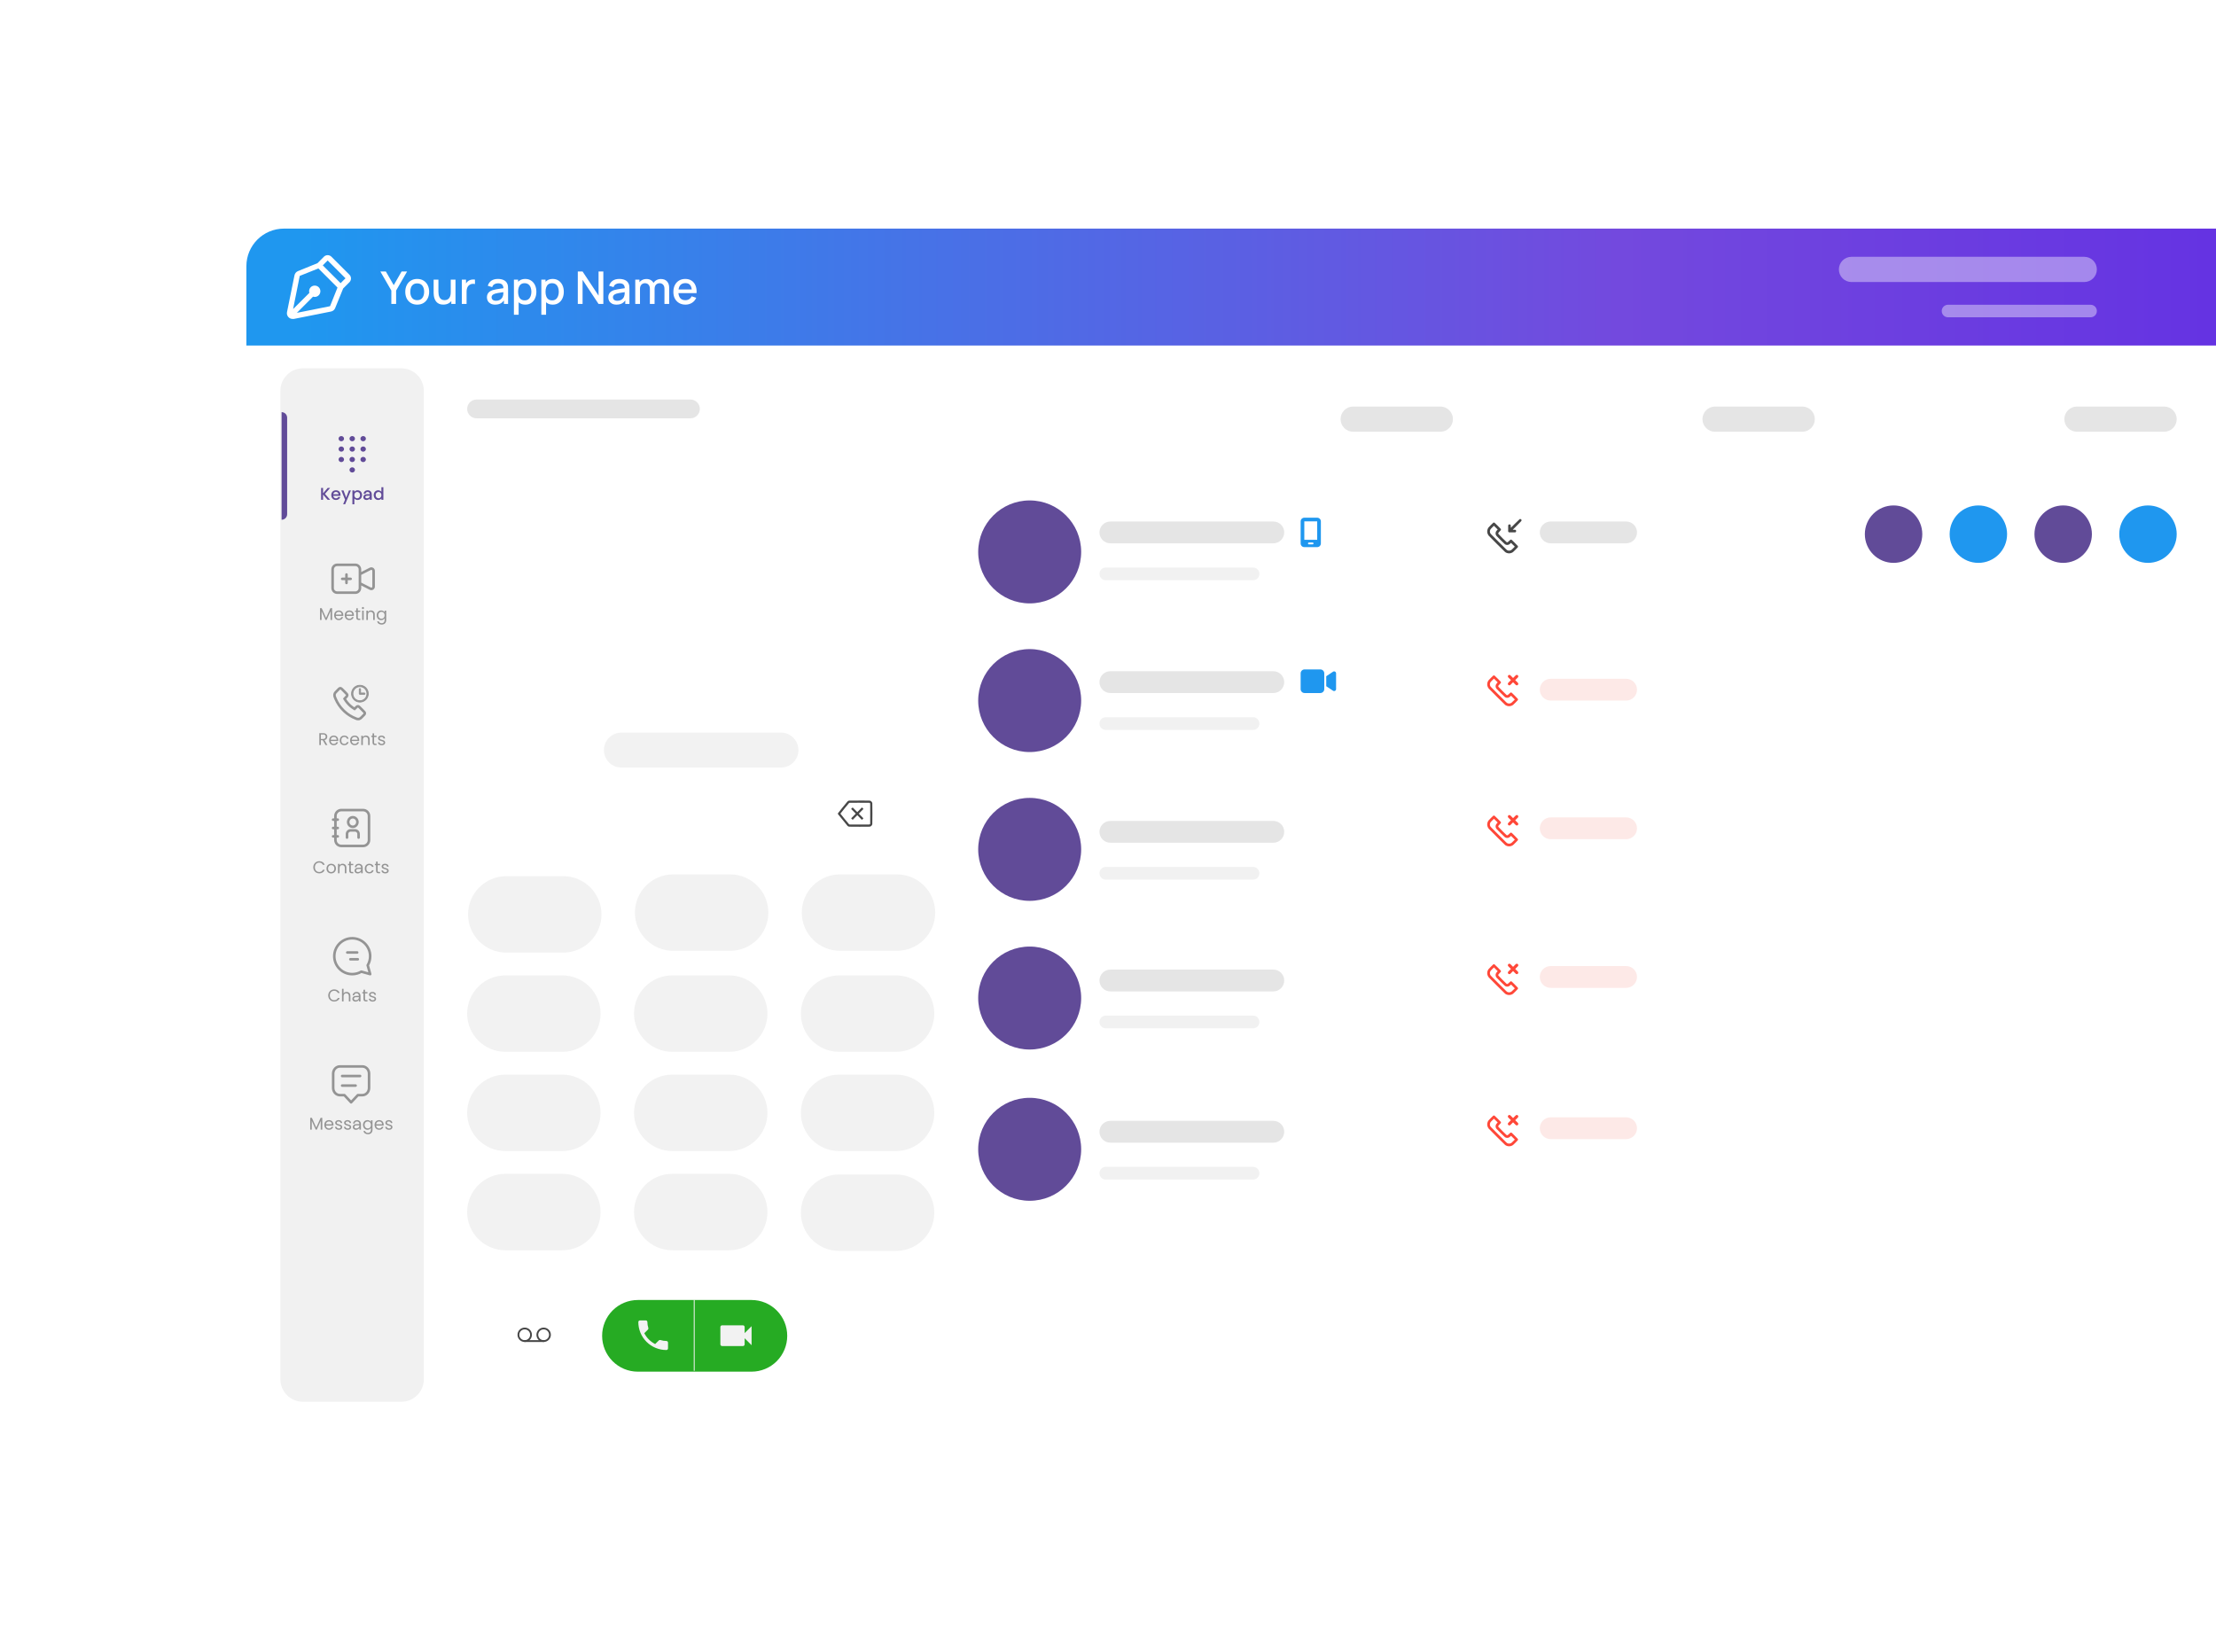 <svg width="590" height="440" viewBox="0 0 590 440" fill="none" xmlns="http://www.w3.org/2000/svg">
<g clip-path="url(#clip0_2605_4138)">
<g filter="url(#filter0_d_2605_4138)">
<path d="M65.601 70.874C65.601 65.351 70.078 60.874 75.601 60.874H590V383.006H75.601C70.078 383.006 65.601 378.529 65.601 373.006V70.874Z" fill="white"/>
</g>
<path d="M346.29 183.496C346.29 184.075 346.76 184.545 347.339 184.545H351.533C352.111 184.545 352.581 184.075 352.581 183.496V179.302C352.581 178.724 352.111 178.254 351.533 178.254H347.339C346.76 178.254 346.29 178.724 346.29 179.302V183.496ZM355.45 183.958C355.62 183.867 355.727 183.69 355.727 183.496V179.302C355.727 179.109 355.62 178.932 355.45 178.84C355.279 178.749 355.073 178.758 354.911 178.867L353.338 179.915L353.105 180.071V182.728L353.338 182.884L354.911 183.932C355.071 184.039 355.278 184.05 355.45 183.958Z" fill="#1F97EF"/>
<g filter="url(#filter1_d_2605_4138)">
<path d="M169.809 345.932H200.101C202.619 345.932 205.034 346.937 206.814 348.726C208.595 350.515 209.596 352.942 209.596 355.472C209.596 358.002 208.595 360.429 206.814 362.218C205.034 364.007 202.619 365.013 200.101 365.013H169.809C167.29 365.013 164.875 364.007 163.094 362.218C161.313 360.429 160.312 358.002 160.312 355.472C160.312 352.942 161.313 350.515 163.094 348.726C164.875 346.937 167.29 345.932 169.809 345.932Z" fill="#26AB23"/>
</g>
<path d="M184.83 365.013V346.092" stroke="#F2F2F2" stroke-width="0.24"/>
<path d="M171.541 355.016C172.178 356.258 173.191 357.269 174.436 357.904L175.402 356.94C175.46 356.883 175.532 356.842 175.611 356.824C175.69 356.805 175.773 356.809 175.85 356.835C176.356 357.001 176.885 357.085 177.418 357.085C177.535 357.085 177.646 357.131 177.728 357.213C177.811 357.295 177.857 357.407 177.857 357.523V359.052C177.857 359.168 177.811 359.28 177.728 359.362C177.646 359.444 177.535 359.49 177.418 359.49C176.438 359.491 175.467 359.298 174.561 358.924C173.655 358.549 172.831 358 172.138 357.309C171.445 356.617 170.895 355.796 170.519 354.892C170.144 353.988 169.951 353.019 169.951 352.041C169.951 351.925 169.998 351.813 170.08 351.731C170.162 351.649 170.274 351.603 170.39 351.603H171.927C172.043 351.603 172.155 351.649 172.237 351.731C172.319 351.813 172.366 351.925 172.366 352.041C172.365 352.572 172.45 353.1 172.616 353.605C172.641 353.683 172.644 353.765 172.625 353.844C172.605 353.923 172.564 353.995 172.507 354.052L171.54 355.016H171.541Z" fill="#F2F2F2"/>
<path d="M198.259 354.982V353.37C198.258 353.248 198.209 353.131 198.123 353.044C198.036 352.958 197.919 352.909 197.797 352.909H192.256C192.133 352.909 192.016 352.958 191.93 353.044C191.843 353.131 191.794 353.248 191.794 353.37V357.977C191.794 358.099 191.843 358.216 191.93 358.302C192.016 358.389 192.133 358.437 192.256 358.437H197.797C197.919 358.437 198.036 358.389 198.123 358.302C198.209 358.216 198.258 358.099 198.259 357.977V356.364L200.106 358.207V353.14L198.259 354.982Z" fill="#F2F2F2"/>
<path d="M149.941 233.311H134.819C129.185 233.311 124.617 237.867 124.617 243.488C124.617 249.109 129.185 253.666 134.819 253.666H149.941C155.575 253.666 160.142 249.109 160.142 243.488C160.142 237.867 155.575 233.311 149.941 233.311Z" fill="#F2F2F2"/>
<path d="M149.7 312.573H134.578C128.944 312.573 124.377 317.13 124.377 322.751C124.377 328.372 128.944 332.929 134.578 332.929H149.7C155.335 332.929 159.902 328.372 159.902 322.751C159.902 317.13 155.335 312.573 149.7 312.573Z" fill="#F2F2F2"/>
<path d="M238.552 312.746H223.43C217.796 312.746 213.229 317.303 213.229 322.924C213.229 328.545 217.796 333.102 223.43 333.102H238.552C244.186 333.102 248.753 328.545 248.753 322.924C248.753 317.303 244.186 312.746 238.552 312.746Z" fill="#F2F2F2"/>
<path d="M194.366 232.832H179.243C173.609 232.832 169.042 237.389 169.042 243.01C169.042 248.631 173.609 253.188 179.243 253.188H194.366C200 253.188 204.567 248.631 204.567 243.01C204.567 237.389 200 232.832 194.366 232.832Z" fill="#F2F2F2"/>
<path d="M238.792 232.832H223.67C218.036 232.832 213.469 237.389 213.469 243.01C213.469 248.631 218.036 253.188 223.67 253.188H238.792C244.426 253.188 248.993 248.631 248.993 243.01C248.993 237.389 244.426 232.832 238.792 232.832Z" fill="#F2F2F2"/>
<path d="M149.7 259.731H134.578C128.944 259.731 124.377 264.288 124.377 269.909C124.377 275.53 128.944 280.087 134.578 280.087H149.7C155.335 280.087 159.902 275.53 159.902 269.909C159.902 264.288 155.335 259.731 149.7 259.731Z" fill="#F2F2F2"/>
<path d="M194.126 259.731H179.004C173.37 259.731 168.803 264.288 168.803 269.909C168.803 275.53 173.37 280.087 179.004 280.087H194.126C199.76 280.087 204.328 275.53 204.328 269.909C204.328 264.288 199.76 259.731 194.126 259.731Z" fill="#F2F2F2"/>
<path d="M238.552 259.731H223.43C217.796 259.731 213.229 264.288 213.229 269.909C213.229 275.53 217.796 280.087 223.43 280.087H238.552C244.186 280.087 248.753 275.53 248.753 269.909C248.753 264.288 244.186 259.731 238.552 259.731Z" fill="#F2F2F2"/>
<path d="M149.7 286.152H134.578C128.944 286.152 124.377 290.709 124.377 296.33C124.377 301.951 128.944 306.508 134.578 306.508H149.7C155.335 306.508 159.902 301.951 159.902 296.33C159.902 290.709 155.335 286.152 149.7 286.152Z" fill="#F2F2F2"/>
<path d="M194.126 286.152H179.004C173.37 286.152 168.803 290.709 168.803 296.33C168.803 301.951 173.37 306.508 179.004 306.508H194.126C199.76 306.508 204.328 301.951 204.328 296.33C204.328 290.709 199.76 286.152 194.126 286.152Z" fill="#F2F2F2"/>
<path d="M238.552 286.152H223.43C217.796 286.152 213.229 290.709 213.229 296.33C213.229 301.951 217.796 306.508 223.43 306.508H238.552C244.186 306.508 248.753 301.951 248.753 296.33C248.753 290.709 244.186 286.152 238.552 286.152Z" fill="#F2F2F2"/>
<path d="M194.126 312.573H179.004C173.37 312.573 168.803 317.13 168.803 322.751C168.803 328.372 173.37 332.929 179.004 332.929H194.126C199.76 332.929 204.328 328.372 204.328 322.751C204.328 317.13 199.76 312.573 194.126 312.573Z" fill="#F2F2F2"/>
<path d="M139.703 357.11C140.631 357.11 141.383 356.36 141.383 355.434C141.383 354.508 140.631 353.758 139.703 353.758C138.775 353.758 138.022 354.508 138.022 355.434C138.022 356.36 138.775 357.11 139.703 357.11Z" stroke="#474747" stroke-width="0.48" stroke-linecap="round" stroke-linejoin="round"/>
<path d="M144.744 357.11C145.672 357.11 146.424 356.36 146.424 355.434C146.424 354.508 145.672 353.758 144.744 353.758C143.816 353.758 143.063 354.508 143.063 355.434C143.063 356.36 143.816 357.11 144.744 357.11Z" stroke="#474747" stroke-width="0.48" stroke-linecap="round" stroke-linejoin="round"/>
<path d="M139.702 357.11H144.743" stroke="#474747" stroke-width="0.48" stroke-linecap="round" stroke-linejoin="round"/>
<path fill-rule="evenodd" clip-rule="evenodd" d="M226.044 213.195C225.933 213.217 225.759 213.304 225.67 213.383C225.561 213.479 223.118 216.504 223.095 216.572C223.066 216.653 223.087 216.762 223.145 216.84C223.332 217.091 225.609 219.887 225.67 219.941C225.765 220.025 225.932 220.106 226.058 220.13C226.121 220.142 227.087 220.149 228.833 220.149C231.18 220.149 231.525 220.145 231.617 220.121C231.927 220.039 232.165 219.797 232.247 219.482C232.287 219.326 232.287 213.998 232.247 213.842C232.165 213.527 231.927 213.285 231.617 213.203C231.525 213.179 231.183 213.175 228.817 213.177C227.336 213.178 226.088 213.186 226.044 213.195ZM231.566 213.803C231.593 213.823 231.632 213.863 231.653 213.89C231.69 213.941 231.69 213.942 231.69 216.662C231.69 219.382 231.69 219.383 231.653 219.433C231.632 219.461 231.593 219.5 231.566 219.521C231.517 219.558 231.512 219.558 228.841 219.563C226.388 219.567 226.16 219.565 226.103 219.538C226.057 219.516 225.745 219.143 224.897 218.094C224.268 217.316 223.753 216.672 223.753 216.662C223.753 216.652 224.268 216.008 224.897 215.23C225.694 214.244 226.058 213.807 226.1 213.787C226.154 213.759 226.387 213.757 228.838 213.761C231.512 213.765 231.517 213.765 231.566 213.803ZM226.805 215.209L226.608 215.409L227.228 216.035L227.847 216.662L227.232 217.284L226.617 217.906L226.819 218.11L227.021 218.314L227.636 217.693L228.251 217.071L228.866 217.693L229.481 218.314L229.683 218.11L229.885 217.906L229.27 217.284L228.655 216.662L229.275 216.035L229.894 215.409L229.692 215.205L229.49 215L228.871 215.627L228.251 216.253L227.636 215.631C227.298 215.289 227.017 215.009 227.012 215.009C227.007 215.009 226.914 215.099 226.805 215.209Z" fill="#474747"/>
<path d="M207.926 195.083H165.442C162.873 195.083 160.792 197.165 160.792 199.733V199.733C160.792 202.302 162.873 204.384 165.442 204.384H207.926C210.494 204.384 212.576 202.302 212.576 199.733C212.576 197.165 210.494 195.083 207.926 195.083Z" fill="#F2F2F2"/>
<path d="M65.601 70.874C65.601 65.351 70.078 60.874 75.601 60.874H590V92.004H65.601V70.874Z" fill="url(#paint0_linear_2605_4138)"/>
<path d="M104.193 80.939V77.369L101.271 72.299H102.735L104.829 75.929L106.923 72.299H108.387L105.465 77.369V80.939H104.193ZM111.077 81.119C110.429 81.119 109.867 80.973 109.391 80.681C108.915 80.389 108.547 79.987 108.287 79.475C108.031 78.959 107.903 78.365 107.903 77.693C107.903 77.017 108.035 76.423 108.299 75.911C108.563 75.395 108.933 74.995 109.409 74.711C109.885 74.423 110.441 74.279 111.077 74.279C111.725 74.279 112.287 74.425 112.763 74.717C113.239 75.009 113.607 75.411 113.867 75.923C114.127 76.435 114.257 77.025 114.257 77.693C114.257 78.369 114.125 78.965 113.861 79.481C113.601 79.993 113.233 80.395 112.757 80.687C112.281 80.975 111.721 81.119 111.077 81.119ZM111.077 79.937C111.697 79.937 112.159 79.729 112.463 79.313C112.771 78.893 112.925 78.353 112.925 77.693C112.925 77.017 112.769 76.477 112.457 76.073C112.149 75.665 111.689 75.461 111.077 75.461C110.657 75.461 110.311 75.557 110.039 75.749C109.767 75.937 109.565 76.199 109.433 76.535C109.301 76.867 109.235 77.253 109.235 77.693C109.235 78.373 109.391 78.917 109.703 79.325C110.015 79.733 110.473 79.937 111.077 79.937ZM118.017 81.113C117.569 81.113 117.193 81.041 116.889 80.897C116.585 80.753 116.337 80.565 116.145 80.333C115.957 80.097 115.813 79.841 115.713 79.565C115.613 79.289 115.545 79.019 115.509 78.755C115.473 78.491 115.455 78.259 115.455 78.059V74.459H116.727V77.645C116.727 77.897 116.747 78.157 116.787 78.425C116.831 78.689 116.911 78.935 117.027 79.163C117.147 79.391 117.313 79.575 117.525 79.715C117.741 79.855 118.021 79.925 118.365 79.925C118.589 79.925 118.801 79.889 119.001 79.817C119.201 79.741 119.375 79.621 119.523 79.457C119.675 79.293 119.793 79.077 119.877 78.809C119.965 78.541 120.009 78.215 120.009 77.831L120.789 78.125C120.789 78.713 120.679 79.233 120.459 79.685C120.239 80.133 119.923 80.483 119.511 80.735C119.099 80.987 118.601 81.113 118.017 81.113ZM120.159 80.939V79.067H120.009V74.459H121.275V80.939H120.159ZM122.958 80.939V74.459H124.074V76.031L123.918 75.827C123.998 75.619 124.102 75.429 124.23 75.257C124.358 75.081 124.506 74.937 124.674 74.825C124.838 74.705 125.02 74.613 125.22 74.549C125.424 74.481 125.632 74.441 125.844 74.429C126.056 74.413 126.26 74.423 126.456 74.459V75.635C126.244 75.579 126.008 75.563 125.748 75.587C125.492 75.611 125.256 75.693 125.04 75.833C124.836 75.965 124.674 76.125 124.554 76.313C124.438 76.501 124.354 76.711 124.302 76.943C124.25 77.171 124.224 77.413 124.224 77.669V80.939H122.958ZM131.831 81.119C131.351 81.119 130.949 81.031 130.625 80.855C130.301 80.675 130.055 80.439 129.887 80.147C129.723 79.851 129.641 79.527 129.641 79.175C129.641 78.847 129.699 78.559 129.815 78.311C129.931 78.063 130.103 77.853 130.331 77.681C130.559 77.505 130.839 77.363 131.171 77.255C131.459 77.171 131.785 77.097 132.149 77.033C132.513 76.969 132.895 76.909 133.295 76.853C133.699 76.797 134.099 76.741 134.495 76.685L134.039 76.937C134.047 76.429 133.939 76.053 133.715 75.809C133.495 75.561 133.115 75.437 132.575 75.437C132.235 75.437 131.923 75.517 131.639 75.677C131.355 75.833 131.157 76.093 131.045 76.457L129.875 76.097C130.035 75.541 130.339 75.099 130.787 74.771C131.239 74.443 131.839 74.279 132.587 74.279C133.167 74.279 133.671 74.379 134.099 74.579C134.531 74.775 134.847 75.087 135.047 75.515C135.151 75.727 135.215 75.951 135.239 76.187C135.263 76.423 135.275 76.677 135.275 76.949V80.939H134.165V79.457L134.381 79.649C134.113 80.145 133.771 80.515 133.355 80.759C132.943 80.999 132.435 81.119 131.831 81.119ZM132.053 80.093C132.409 80.093 132.715 80.031 132.971 79.907C133.227 79.779 133.433 79.617 133.589 79.421C133.745 79.225 133.847 79.021 133.895 78.809C133.963 78.617 134.001 78.401 134.009 78.161C134.021 77.921 134.027 77.729 134.027 77.585L134.435 77.735C134.039 77.795 133.679 77.849 133.355 77.897C133.031 77.945 132.737 77.993 132.473 78.041C132.213 78.085 131.981 78.139 131.777 78.203C131.605 78.263 131.451 78.335 131.315 78.419C131.183 78.503 131.077 78.605 130.997 78.725C130.921 78.845 130.883 78.991 130.883 79.163C130.883 79.331 130.925 79.487 131.009 79.631C131.093 79.771 131.221 79.883 131.393 79.967C131.565 80.051 131.785 80.093 132.053 80.093ZM139.875 81.119C139.255 81.119 138.735 80.969 138.315 80.669C137.895 80.365 137.577 79.955 137.361 79.439C137.145 78.923 137.037 78.341 137.037 77.693C137.037 77.045 137.143 76.463 137.355 75.947C137.571 75.431 137.887 75.025 138.303 74.729C138.723 74.429 139.239 74.279 139.851 74.279C140.459 74.279 140.983 74.429 141.423 74.729C141.867 75.025 142.209 75.431 142.449 75.947C142.689 76.459 142.809 77.041 142.809 77.693C142.809 78.341 142.689 78.925 142.449 79.445C142.213 79.961 141.875 80.369 141.435 80.669C140.999 80.969 140.479 81.119 139.875 81.119ZM136.827 83.819V74.459H137.943V79.121H138.087V83.819H136.827ZM139.701 79.985C140.101 79.985 140.431 79.883 140.691 79.679C140.955 79.475 141.151 79.201 141.279 78.857C141.411 78.509 141.477 78.121 141.477 77.693C141.477 77.269 141.411 76.885 141.279 76.541C141.151 76.197 140.953 75.923 140.685 75.719C140.417 75.515 140.075 75.413 139.659 75.413C139.267 75.413 138.943 75.509 138.687 75.701C138.435 75.893 138.247 76.161 138.123 76.505C138.003 76.849 137.943 77.245 137.943 77.693C137.943 78.141 138.003 78.537 138.123 78.881C138.243 79.225 138.433 79.495 138.693 79.691C138.953 79.887 139.289 79.985 139.701 79.985ZM147.176 81.119C146.556 81.119 146.036 80.969 145.616 80.669C145.196 80.365 144.878 79.955 144.662 79.439C144.446 78.923 144.338 78.341 144.338 77.693C144.338 77.045 144.444 76.463 144.656 75.947C144.872 75.431 145.188 75.025 145.604 74.729C146.024 74.429 146.54 74.279 147.152 74.279C147.76 74.279 148.284 74.429 148.724 74.729C149.168 75.025 149.51 75.431 149.75 75.947C149.99 76.459 150.11 77.041 150.11 77.693C150.11 78.341 149.99 78.925 149.75 79.445C149.514 79.961 149.176 80.369 148.736 80.669C148.3 80.969 147.78 81.119 147.176 81.119ZM144.128 83.819V74.459H145.244V79.121H145.388V83.819H144.128ZM147.002 79.985C147.402 79.985 147.732 79.883 147.992 79.679C148.256 79.475 148.452 79.201 148.58 78.857C148.712 78.509 148.778 78.121 148.778 77.693C148.778 77.269 148.712 76.885 148.58 76.541C148.452 76.197 148.254 75.923 147.986 75.719C147.718 75.515 147.376 75.413 146.96 75.413C146.568 75.413 146.244 75.509 145.988 75.701C145.736 75.893 145.548 76.161 145.424 76.505C145.304 76.849 145.244 77.245 145.244 77.693C145.244 78.141 145.304 78.537 145.424 78.881C145.544 79.225 145.734 79.495 145.994 79.691C146.254 79.887 146.59 79.985 147.002 79.985ZM153.837 80.939V72.299H155.109L159.363 78.719V72.299H160.635V80.939H159.363L155.109 74.513V80.939H153.837ZM164.14 81.119C163.66 81.119 163.258 81.031 162.934 80.855C162.61 80.675 162.364 80.439 162.196 80.147C162.032 79.851 161.95 79.527 161.95 79.175C161.95 78.847 162.008 78.559 162.124 78.311C162.24 78.063 162.412 77.853 162.64 77.681C162.868 77.505 163.148 77.363 163.48 77.255C163.768 77.171 164.094 77.097 164.458 77.033C164.822 76.969 165.204 76.909 165.604 76.853C166.008 76.797 166.408 76.741 166.804 76.685L166.348 76.937C166.356 76.429 166.248 76.053 166.024 75.809C165.804 75.561 165.424 75.437 164.884 75.437C164.544 75.437 164.232 75.517 163.948 75.677C163.664 75.833 163.466 76.093 163.354 76.457L162.184 76.097C162.344 75.541 162.648 75.099 163.096 74.771C163.548 74.443 164.148 74.279 164.896 74.279C165.476 74.279 165.98 74.379 166.408 74.579C166.84 74.775 167.156 75.087 167.356 75.515C167.46 75.727 167.524 75.951 167.548 76.187C167.572 76.423 167.584 76.677 167.584 76.949V80.939H166.474V79.457L166.69 79.649C166.422 80.145 166.08 80.515 165.664 80.759C165.252 80.999 164.744 81.119 164.14 81.119ZM164.362 80.093C164.718 80.093 165.024 80.031 165.28 79.907C165.536 79.779 165.742 79.617 165.898 79.421C166.054 79.225 166.156 79.021 166.204 78.809C166.272 78.617 166.31 78.401 166.318 78.161C166.33 77.921 166.336 77.729 166.336 77.585L166.744 77.735C166.348 77.795 165.988 77.849 165.664 77.897C165.34 77.945 165.046 77.993 164.782 78.041C164.522 78.085 164.29 78.139 164.086 78.203C163.914 78.263 163.76 78.335 163.624 78.419C163.492 78.503 163.386 78.605 163.306 78.725C163.23 78.845 163.192 78.991 163.192 79.163C163.192 79.331 163.234 79.487 163.318 79.631C163.402 79.771 163.53 79.883 163.702 79.967C163.874 80.051 164.094 80.093 164.362 80.093ZM176.906 80.939L176.912 76.901C176.912 76.433 176.792 76.069 176.552 75.809C176.312 75.545 175.996 75.413 175.604 75.413C175.364 75.413 175.144 75.469 174.944 75.581C174.748 75.689 174.588 75.853 174.464 76.073C174.344 76.289 174.284 76.561 174.284 76.889L173.678 76.583C173.67 76.127 173.766 75.727 173.966 75.383C174.17 75.039 174.446 74.773 174.794 74.585C175.142 74.393 175.532 74.297 175.964 74.297C176.664 74.297 177.206 74.507 177.59 74.927C177.974 75.347 178.166 75.905 178.166 76.601L178.16 80.939H176.906ZM169.136 80.939V74.459H170.252V76.331H170.396V80.939H169.136ZM173.024 80.939L173.03 76.925C173.03 76.453 172.91 76.083 172.67 75.815C172.434 75.547 172.116 75.413 171.716 75.413C171.32 75.413 171 75.549 170.756 75.821C170.516 76.093 170.396 76.449 170.396 76.889L169.796 76.505C169.796 76.081 169.898 75.703 170.102 75.371C170.306 75.039 170.582 74.777 170.93 74.585C171.278 74.393 171.672 74.297 172.112 74.297C172.572 74.297 172.964 74.395 173.288 74.591C173.612 74.783 173.858 75.053 174.026 75.401C174.198 75.749 174.284 76.153 174.284 76.613L174.278 80.939H173.024ZM182.516 81.119C181.872 81.119 181.306 80.979 180.818 80.699C180.334 80.415 179.956 80.021 179.684 79.517C179.416 79.009 179.282 78.421 179.282 77.753C179.282 77.045 179.414 76.431 179.678 75.911C179.946 75.391 180.318 74.989 180.794 74.705C181.27 74.421 181.824 74.279 182.456 74.279C183.116 74.279 183.678 74.433 184.142 74.741C184.606 75.045 184.952 75.479 185.18 76.043C185.412 76.607 185.504 77.277 185.456 78.053H184.202V77.597C184.194 76.845 184.05 76.289 183.77 75.929C183.494 75.569 183.072 75.389 182.504 75.389C181.876 75.389 181.404 75.587 181.088 75.983C180.772 76.379 180.614 76.951 180.614 77.699C180.614 78.411 180.772 78.963 181.088 79.355C181.404 79.743 181.86 79.937 182.456 79.937C182.848 79.937 183.186 79.849 183.47 79.673C183.758 79.493 183.982 79.237 184.142 78.905L185.372 79.295C185.12 79.875 184.738 80.325 184.226 80.645C183.714 80.961 183.144 81.119 182.516 81.119ZM180.206 78.053V77.075H184.832V78.053H180.206Z" fill="white"/>
<path d="M106.849 98.08H80.647C77.333 98.08 74.647 100.766 74.647 104.08V367.268C74.647 370.582 77.333 373.268 80.647 373.268H106.849C110.162 373.268 112.849 370.582 112.849 367.268V104.08C112.849 100.766 110.162 98.08 106.849 98.08Z" fill="#F1F1F1"/>
<path d="M74.972 138.405C75.789 138.405 76.451 137.743 76.451 136.927V111.226C76.451 110.41 75.789 109.748 74.972 109.748V138.405Z" fill="#614B98"/>
<path d="M95.833 152.874L98.595 151.468C98.687 151.421 98.79 151.399 98.893 151.404C98.996 151.409 99.097 151.44 99.184 151.495C99.272 151.551 99.345 151.628 99.395 151.72C99.446 151.812 99.472 151.915 99.472 152.021V156.199C99.472 156.304 99.446 156.408 99.395 156.5C99.345 156.591 99.272 156.669 99.184 156.724C99.097 156.779 98.996 156.811 98.893 156.816C98.79 156.82 98.687 156.798 98.595 156.751L95.833 155.345M89.768 157.816H94.62C94.942 157.816 95.25 157.686 95.478 157.454C95.705 157.223 95.833 156.908 95.833 156.581V151.639C95.833 151.311 95.705 150.997 95.478 150.765C95.25 150.533 94.942 150.403 94.62 150.403H89.768C89.447 150.403 89.138 150.533 88.91 150.765C88.683 150.997 88.555 151.311 88.555 151.639V156.581C88.555 156.908 88.683 157.223 88.91 157.454C89.138 157.686 89.447 157.816 89.768 157.816Z" stroke="#949494" stroke-width="0.682" stroke-linecap="round" stroke-linejoin="round"/>
<path d="M92.246 152.986V155.236" stroke="#949494" stroke-width="0.682" stroke-linecap="round" stroke-linejoin="round"/>
<path d="M93.359 154.141H91.109" stroke="#949494" stroke-width="0.682" stroke-linecap="round" stroke-linejoin="round"/>
<path d="M88.421 161.943V165.091H88.007V162.744L86.96 165.091H86.669L85.619 162.739V165.091H85.205V161.943H85.65L86.815 164.545L87.979 161.943H88.421ZM91.397 163.749C91.397 163.828 91.392 163.911 91.383 163.999H89.391C89.406 164.245 89.49 164.437 89.641 164.577C89.796 164.713 89.982 164.782 90.201 164.782C90.38 164.782 90.528 164.741 90.646 164.659C90.768 164.574 90.853 164.462 90.901 164.322H91.347C91.28 164.562 91.147 164.757 90.947 164.909C90.746 165.057 90.498 165.132 90.201 165.132C89.964 165.132 89.752 165.079 89.564 164.973C89.379 164.866 89.233 164.716 89.127 164.522C89.021 164.325 88.968 164.098 88.968 163.84C88.968 163.582 89.019 163.356 89.123 163.162C89.226 162.968 89.37 162.819 89.555 162.716C89.743 162.61 89.958 162.557 90.201 162.557C90.437 162.557 90.646 162.609 90.828 162.712C91.01 162.815 91.15 162.957 91.247 163.139C91.347 163.318 91.397 163.521 91.397 163.749ZM90.969 163.663C90.969 163.505 90.934 163.37 90.865 163.258C90.795 163.142 90.7 163.056 90.578 162.998C90.46 162.938 90.328 162.907 90.183 162.907C89.973 162.907 89.794 162.974 89.646 163.108C89.5 163.241 89.417 163.426 89.395 163.663H90.969ZM94.218 163.749C94.218 163.828 94.213 163.911 94.204 163.999H92.212C92.227 164.245 92.31 164.437 92.462 164.577C92.617 164.713 92.803 164.782 93.021 164.782C93.2 164.782 93.349 164.741 93.467 164.659C93.588 164.574 93.673 164.462 93.722 164.322H94.168C94.101 164.562 93.968 164.757 93.767 164.909C93.567 165.057 93.319 165.132 93.021 165.132C92.785 165.132 92.573 165.079 92.385 164.973C92.2 164.866 92.054 164.716 91.948 164.522C91.842 164.325 91.789 164.098 91.789 163.84C91.789 163.582 91.84 163.356 91.943 163.162C92.046 162.968 92.191 162.819 92.376 162.716C92.564 162.61 92.779 162.557 93.021 162.557C93.258 162.557 93.467 162.609 93.649 162.712C93.831 162.815 93.971 162.957 94.068 163.139C94.168 163.318 94.218 163.521 94.218 163.749ZM93.79 163.663C93.79 163.505 93.755 163.37 93.686 163.258C93.616 163.142 93.52 163.056 93.399 162.998C93.281 162.938 93.149 162.907 93.003 162.907C92.794 162.907 92.615 162.974 92.466 163.108C92.321 163.241 92.237 163.426 92.216 163.663H93.79ZM95.269 162.939V164.409C95.269 164.53 95.295 164.616 95.346 164.668C95.398 164.716 95.487 164.741 95.615 164.741H95.919V165.091H95.546C95.316 165.091 95.143 165.038 95.028 164.932C94.913 164.825 94.855 164.651 94.855 164.409V162.939H94.532V162.598H94.855V161.97H95.269V162.598H95.919V162.939H95.269ZM96.635 162.193C96.556 162.193 96.489 162.166 96.435 162.111C96.38 162.057 96.353 161.99 96.353 161.911C96.353 161.832 96.38 161.766 96.435 161.711C96.489 161.657 96.556 161.629 96.635 161.629C96.711 161.629 96.774 161.657 96.826 161.711C96.88 161.766 96.908 161.832 96.908 161.911C96.908 161.99 96.88 162.057 96.826 162.111C96.774 162.166 96.711 162.193 96.635 162.193ZM96.835 162.598V165.091H96.421V162.598H96.835ZM98.755 162.553C99.058 162.553 99.304 162.645 99.492 162.83C99.68 163.012 99.774 163.276 99.774 163.622V165.091H99.365V163.681C99.365 163.432 99.302 163.243 99.178 163.112C99.054 162.979 98.884 162.912 98.669 162.912C98.45 162.912 98.276 162.98 98.145 163.117C98.018 163.253 97.954 163.452 97.954 163.713V165.091H97.54V162.598H97.954V162.953C98.036 162.826 98.147 162.727 98.287 162.657C98.429 162.587 98.585 162.553 98.755 162.553ZM101.478 162.557C101.693 162.557 101.881 162.604 102.042 162.698C102.205 162.792 102.327 162.91 102.406 163.053V162.598H102.824V165.145C102.824 165.373 102.776 165.575 102.679 165.75C102.582 165.929 102.442 166.069 102.26 166.169C102.081 166.269 101.872 166.319 101.632 166.319C101.305 166.319 101.032 166.242 100.814 166.087C100.595 165.932 100.466 165.722 100.427 165.455H100.836C100.882 165.606 100.976 165.728 101.118 165.819C101.261 165.913 101.432 165.96 101.632 165.96C101.86 165.96 102.045 165.888 102.187 165.746C102.333 165.603 102.406 165.403 102.406 165.145V164.622C102.324 164.768 102.202 164.889 102.042 164.986C101.881 165.083 101.693 165.132 101.478 165.132C101.256 165.132 101.055 165.077 100.873 164.968C100.694 164.859 100.553 164.706 100.45 164.509C100.347 164.311 100.295 164.087 100.295 163.835C100.295 163.581 100.347 163.358 100.45 163.167C100.553 162.973 100.694 162.823 100.873 162.716C101.055 162.61 101.256 162.557 101.478 162.557ZM102.406 163.84C102.406 163.652 102.368 163.488 102.292 163.349C102.216 163.209 102.113 163.103 101.983 163.03C101.855 162.954 101.714 162.917 101.56 162.917C101.405 162.917 101.264 162.953 101.137 163.026C101.009 163.098 100.908 163.205 100.832 163.344C100.756 163.484 100.718 163.647 100.718 163.835C100.718 164.026 100.756 164.193 100.832 164.336C100.908 164.475 101.009 164.583 101.137 164.659C101.264 164.731 101.405 164.768 101.56 164.768C101.714 164.768 101.855 164.731 101.983 164.659C102.113 164.583 102.216 164.475 102.292 164.336C102.368 164.193 102.406 164.028 102.406 163.84Z" fill="#949494"/>
<path d="M90.702 183.27C90.783 183.289 90.841 183.331 90.867 183.35C90.912 183.382 90.963 183.427 91.019 183.48C91.135 183.589 91.323 183.778 91.634 184.093L92.239 184.714C92.291 184.771 92.335 184.822 92.368 184.867C92.392 184.901 92.455 184.993 92.456 185.119C92.456 185.284 92.352 185.403 92.31 185.452L92.006 185.774C91.854 185.93 91.778 186.01 91.738 186.057C91.743 186.067 91.749 186.083 91.761 186.105C91.782 186.143 91.812 186.193 91.853 186.261L92.088 186.627C92.323 186.97 92.564 187.256 92.897 187.594L93.217 187.903C93.529 188.188 93.826 188.411 94.21 188.65L94.365 188.743C94.381 188.753 94.395 188.758 94.405 188.763C94.449 188.723 94.523 188.653 94.662 188.515L94.965 188.223C94.999 188.194 95.039 188.161 95.084 188.135C95.134 188.106 95.206 188.076 95.295 188.076L95.386 188.088C95.47 188.109 95.529 188.152 95.551 188.169C95.596 188.202 95.646 188.246 95.703 188.3C95.819 188.41 96.006 188.598 96.315 188.91L96.92 189.534C96.973 189.591 97.017 189.642 97.049 189.688C97.075 189.724 97.136 189.815 97.136 189.938L97.129 190.011C97.117 190.079 97.089 190.133 97.066 190.169C97.037 190.215 96.998 190.26 96.959 190.303L96.529 190.747C96.238 191.04 96.052 191.229 95.899 191.332C95.807 191.393 95.715 191.433 95.611 191.453C95.565 191.462 95.519 191.466 95.476 191.468L95.358 191.469C95.268 191.468 95.179 191.47 95.077 191.446C95.031 191.436 94.985 191.421 94.934 191.402L94.768 191.338C93.607 190.88 92.644 190.284 91.76 189.473L91.386 189.111C90.523 188.237 89.883 187.299 89.391 186.179L89.189 185.688C89.141 185.563 89.104 185.466 89.083 185.376C89.072 185.325 89.067 185.277 89.064 185.23L89.061 185.094C89.061 185.027 89.059 184.936 89.076 184.846C89.095 184.741 89.134 184.65 89.195 184.559C89.296 184.406 89.485 184.214 89.785 183.906L90.242 183.446C90.285 183.406 90.331 183.366 90.376 183.336C90.422 183.305 90.504 183.26 90.613 183.26L90.702 183.27Z" stroke="#949494" stroke-width="0.682"/>
<path d="M95.825 182.485C95.386 182.485 94.957 182.616 94.592 182.861C94.227 183.106 93.942 183.455 93.774 183.862C93.606 184.27 93.562 184.718 93.648 185.151C93.733 185.583 93.945 185.981 94.255 186.293C94.566 186.605 94.961 186.817 95.392 186.903C95.822 186.989 96.269 186.945 96.674 186.776C97.08 186.607 97.427 186.322 97.671 185.955C97.915 185.588 98.045 185.157 98.045 184.716C98.044 184.124 97.81 183.557 97.394 183.139C96.978 182.721 96.413 182.486 95.825 182.485ZM95.825 186.603C95.453 186.603 95.09 186.492 94.781 186.285C94.472 186.077 94.232 185.783 94.09 185.438C93.947 185.093 93.91 184.714 93.983 184.348C94.055 183.981 94.234 183.645 94.497 183.381C94.759 183.117 95.094 182.938 95.458 182.865C95.823 182.792 96.201 182.829 96.544 182.972C96.887 183.115 97.18 183.357 97.387 183.667C97.593 183.978 97.703 184.342 97.703 184.716C97.703 185.216 97.505 185.696 97.152 186.05C96.8 186.403 96.323 186.602 95.825 186.603ZM97.191 184.716C97.191 184.761 97.173 184.805 97.141 184.837C97.109 184.869 97.066 184.887 97.02 184.887H95.825C95.78 184.887 95.736 184.869 95.704 184.837C95.672 184.805 95.654 184.761 95.654 184.716V183.515C95.654 183.469 95.672 183.426 95.704 183.393C95.736 183.361 95.78 183.343 95.825 183.343C95.87 183.343 95.914 183.361 95.946 183.393C95.978 183.426 95.996 183.469 95.996 183.515V184.544H97.02C97.066 184.544 97.109 184.562 97.141 184.594C97.173 184.627 97.191 184.67 97.191 184.716Z" fill="#949494" stroke="#949494" stroke-width="0.227"/>
<path d="M86.685 198.403L85.93 197.107H85.43V198.403H85.016V195.233H86.039C86.279 195.233 86.481 195.274 86.644 195.356C86.811 195.438 86.936 195.548 87.017 195.688C87.099 195.827 87.14 195.986 87.14 196.165C87.14 196.384 87.076 196.576 86.949 196.743C86.825 196.91 86.637 197.02 86.385 197.075L87.181 198.403H86.685ZM85.43 196.775H86.039C86.264 196.775 86.432 196.72 86.544 196.611C86.656 196.499 86.713 196.35 86.713 196.165C86.713 195.977 86.656 195.832 86.544 195.729C86.435 195.626 86.267 195.574 86.039 195.574H85.43V196.775ZM90.058 197.061C90.058 197.14 90.053 197.224 90.044 197.312H88.052C88.067 197.557 88.15 197.75 88.302 197.889C88.457 198.026 88.643 198.094 88.861 198.094C89.04 198.094 89.189 198.053 89.307 197.971C89.428 197.886 89.513 197.774 89.562 197.635H90.008C89.941 197.874 89.808 198.07 89.607 198.221C89.407 198.37 89.159 198.444 88.861 198.444C88.625 198.444 88.413 198.391 88.225 198.285C88.04 198.179 87.894 198.029 87.788 197.835C87.682 197.638 87.629 197.41 87.629 197.152C87.629 196.895 87.68 196.669 87.783 196.475C87.886 196.281 88.031 196.132 88.216 196.029C88.403 195.923 88.619 195.87 88.861 195.87C89.098 195.87 89.307 195.921 89.489 196.024C89.671 196.127 89.811 196.27 89.908 196.452C90.008 196.631 90.058 196.834 90.058 197.061ZM89.63 196.975C89.63 196.817 89.595 196.682 89.525 196.57C89.456 196.455 89.36 196.369 89.239 196.311C89.121 196.25 88.989 196.22 88.843 196.22C88.634 196.22 88.455 196.287 88.306 196.42C88.161 196.553 88.078 196.738 88.056 196.975H89.63ZM90.449 197.152C90.449 196.895 90.501 196.67 90.604 196.479C90.707 196.285 90.85 196.135 91.032 196.029C91.217 195.923 91.427 195.87 91.664 195.87C91.97 195.87 92.222 195.944 92.419 196.093C92.619 196.241 92.751 196.447 92.815 196.711H92.369C92.327 196.56 92.243 196.44 92.119 196.352C91.998 196.264 91.846 196.22 91.664 196.22C91.427 196.22 91.236 196.302 91.091 196.466C90.945 196.626 90.873 196.855 90.873 197.152C90.873 197.453 90.945 197.685 91.091 197.848C91.236 198.012 91.427 198.094 91.664 198.094C91.846 198.094 91.998 198.052 92.119 197.967C92.24 197.882 92.323 197.76 92.369 197.603H92.815C92.748 197.857 92.615 198.062 92.415 198.217C92.214 198.368 91.964 198.444 91.664 198.444C91.427 198.444 91.217 198.391 91.032 198.285C90.85 198.179 90.707 198.029 90.604 197.835C90.501 197.641 90.449 197.413 90.449 197.152ZM95.641 197.061C95.641 197.14 95.637 197.224 95.628 197.312H93.635C93.651 197.557 93.734 197.75 93.886 197.889C94.04 198.026 94.227 198.094 94.445 198.094C94.624 198.094 94.773 198.053 94.891 197.971C95.012 197.886 95.097 197.774 95.146 197.635H95.591C95.525 197.874 95.391 198.07 95.191 198.221C94.991 198.37 94.742 198.444 94.445 198.444C94.209 198.444 93.996 198.391 93.808 198.285C93.623 198.179 93.478 198.029 93.372 197.835C93.266 197.638 93.213 197.41 93.213 197.152C93.213 196.895 93.264 196.669 93.367 196.475C93.47 196.281 93.614 196.132 93.799 196.029C93.987 195.923 94.203 195.87 94.445 195.87C94.682 195.87 94.891 195.921 95.073 196.024C95.255 196.127 95.394 196.27 95.491 196.452C95.591 196.631 95.641 196.834 95.641 197.061ZM95.214 196.975C95.214 196.817 95.179 196.682 95.109 196.57C95.04 196.455 94.944 196.369 94.823 196.311C94.704 196.25 94.573 196.22 94.427 196.22C94.218 196.22 94.039 196.287 93.89 196.42C93.745 196.553 93.661 196.738 93.64 196.975H95.214ZM97.402 195.865C97.706 195.865 97.951 195.958 98.139 196.143C98.327 196.325 98.421 196.588 98.421 196.934V198.403H98.012V196.993C98.012 196.745 97.95 196.555 97.825 196.425C97.701 196.291 97.531 196.224 97.316 196.224C97.098 196.224 96.923 196.293 96.793 196.429C96.665 196.566 96.602 196.764 96.602 197.025V198.403H96.188V195.911H96.602V196.265C96.684 196.138 96.794 196.039 96.934 195.97C97.076 195.9 97.233 195.865 97.402 195.865ZM99.602 196.252V197.721C99.602 197.842 99.628 197.929 99.68 197.98C99.731 198.029 99.821 198.053 99.948 198.053H100.252V198.403H99.88C99.649 198.403 99.477 198.35 99.361 198.244C99.246 198.138 99.189 197.964 99.189 197.721V196.252H98.865V195.911H99.189V195.283H99.602V195.911H100.252V196.252H99.602ZM101.636 198.444C101.445 198.444 101.274 198.412 101.122 198.349C100.971 198.282 100.851 198.191 100.763 198.076C100.675 197.958 100.627 197.823 100.617 197.671H101.045C101.057 197.795 101.115 197.897 101.218 197.976C101.324 198.055 101.462 198.094 101.632 198.094C101.789 198.094 101.914 198.059 102.005 197.989C102.096 197.92 102.141 197.832 102.141 197.726C102.141 197.616 102.093 197.536 101.996 197.484C101.899 197.43 101.749 197.377 101.545 197.325C101.36 197.277 101.209 197.228 101.091 197.18C100.975 197.128 100.875 197.054 100.79 196.957C100.708 196.857 100.667 196.726 100.667 196.566C100.667 196.438 100.705 196.322 100.781 196.215C100.857 196.109 100.965 196.026 101.104 195.965C101.244 195.902 101.403 195.87 101.582 195.87C101.858 195.87 102.081 195.939 102.25 196.079C102.42 196.218 102.511 196.409 102.523 196.652H102.109C102.1 196.522 102.047 196.417 101.95 196.338C101.856 196.259 101.729 196.22 101.568 196.22C101.42 196.22 101.301 196.252 101.213 196.315C101.125 196.379 101.081 196.463 101.081 196.566C101.081 196.648 101.107 196.716 101.159 196.77C101.213 196.822 101.28 196.864 101.359 196.898C101.441 196.928 101.553 196.963 101.695 197.002C101.874 197.051 102.02 197.099 102.132 197.148C102.244 197.193 102.34 197.263 102.419 197.357C102.501 197.451 102.543 197.574 102.546 197.726C102.546 197.862 102.508 197.985 102.432 198.094C102.357 198.203 102.249 198.29 102.109 198.353C101.973 198.414 101.815 198.444 101.636 198.444Z" fill="#949494"/>
<path d="M91.095 286.526H95.871M91.095 289.073H94.677M93.483 293.531L91.692 291.62H90.498C90.022 291.62 89.567 291.419 89.231 291.061C88.895 290.703 88.707 290.217 88.707 289.71V285.889C88.707 285.382 88.895 284.896 89.231 284.538C89.567 284.18 90.022 283.979 90.498 283.979H96.468C96.943 283.979 97.398 284.18 97.734 284.538C98.07 284.896 98.259 285.382 98.259 285.889V289.71C98.259 290.217 98.07 290.703 97.734 291.061C97.398 291.419 96.943 291.62 96.468 291.62H95.274L93.483 293.531Z" stroke="#949494" stroke-width="0.682" stroke-linecap="round" stroke-linejoin="round"/>
<path d="M85.808 297.658V300.806H85.394V298.459L84.348 300.806H84.057L83.006 298.454V300.806H82.592V297.658H83.038L84.203 300.26L85.367 297.658H85.808ZM88.785 299.464C88.785 299.543 88.78 299.626 88.771 299.714H86.779C86.794 299.96 86.877 300.152 87.029 300.292C87.183 300.428 87.37 300.496 87.588 300.496C87.767 300.496 87.916 300.455 88.034 300.374C88.155 300.289 88.24 300.176 88.289 300.037H88.735C88.668 300.276 88.534 300.472 88.334 300.624C88.134 300.772 87.885 300.847 87.588 300.847C87.352 300.847 87.139 300.794 86.951 300.687C86.766 300.581 86.621 300.431 86.515 300.237C86.409 300.04 86.356 299.813 86.356 299.555C86.356 299.297 86.407 299.071 86.51 298.877C86.613 298.683 86.757 298.534 86.942 298.431C87.13 298.325 87.346 298.272 87.588 298.272C87.825 298.272 88.034 298.324 88.216 298.427C88.398 298.53 88.537 298.672 88.635 298.854C88.735 299.033 88.785 299.236 88.785 299.464ZM88.357 299.377C88.357 299.22 88.322 299.085 88.252 298.973C88.183 298.857 88.087 298.771 87.966 298.713C87.848 298.653 87.716 298.622 87.57 298.622C87.361 298.622 87.182 298.689 87.033 298.822C86.888 298.956 86.805 299.141 86.783 299.377H88.357ZM90.213 300.847C90.022 300.847 89.851 300.815 89.7 300.751C89.548 300.684 89.428 300.593 89.34 300.478C89.252 300.36 89.204 300.225 89.195 300.073H89.622C89.634 300.198 89.692 300.299 89.795 300.378C89.901 300.457 90.039 300.496 90.209 300.496C90.367 300.496 90.491 300.461 90.582 300.392C90.673 300.322 90.718 300.234 90.718 300.128C90.718 300.019 90.67 299.938 90.573 299.887C90.476 299.832 90.326 299.779 90.123 299.728C89.938 299.679 89.786 299.631 89.668 299.582C89.552 299.53 89.452 299.456 89.368 299.359C89.286 299.259 89.245 299.129 89.245 298.968C89.245 298.841 89.282 298.724 89.358 298.618C89.434 298.512 89.542 298.428 89.681 298.368C89.821 298.304 89.98 298.272 90.159 298.272C90.435 298.272 90.658 298.342 90.828 298.481C90.997 298.621 91.088 298.812 91.1 299.054H90.687C90.677 298.924 90.624 298.819 90.527 298.741C90.433 298.662 90.306 298.622 90.145 298.622C89.997 298.622 89.878 298.654 89.79 298.718C89.703 298.781 89.659 298.865 89.659 298.968C89.659 299.05 89.684 299.118 89.736 299.173C89.79 299.224 89.857 299.267 89.936 299.3C90.018 299.33 90.13 299.365 90.273 299.405C90.452 299.453 90.597 299.502 90.709 299.55C90.822 299.596 90.917 299.665 90.996 299.759C91.078 299.853 91.12 299.976 91.123 300.128C91.123 300.264 91.085 300.387 91.01 300.496C90.934 300.606 90.826 300.692 90.687 300.756C90.55 300.816 90.392 300.847 90.213 300.847ZM92.59 300.847C92.399 300.847 92.228 300.815 92.076 300.751C91.924 300.684 91.805 300.593 91.717 300.478C91.629 300.36 91.58 300.225 91.571 300.073H91.999C92.011 300.198 92.069 300.299 92.172 300.378C92.278 300.457 92.416 300.496 92.585 300.496C92.743 300.496 92.868 300.461 92.959 300.392C93.049 300.322 93.095 300.234 93.095 300.128C93.095 300.019 93.046 299.938 92.949 299.887C92.852 299.832 92.702 299.779 92.499 299.728C92.314 299.679 92.162 299.631 92.044 299.582C91.929 299.53 91.829 299.456 91.744 299.359C91.662 299.259 91.621 299.129 91.621 298.968C91.621 298.841 91.659 298.724 91.735 298.618C91.811 298.512 91.918 298.428 92.058 298.368C92.197 298.304 92.357 298.272 92.535 298.272C92.811 298.272 93.034 298.342 93.204 298.481C93.374 298.621 93.465 298.812 93.477 299.054H93.063C93.054 298.924 93.001 298.819 92.904 298.741C92.81 298.662 92.683 298.622 92.522 298.622C92.373 298.622 92.255 298.654 92.167 298.718C92.079 298.781 92.035 298.865 92.035 298.968C92.035 299.05 92.061 299.118 92.112 299.173C92.167 299.224 92.234 299.267 92.313 299.3C92.394 299.33 92.507 299.365 92.649 299.405C92.828 299.453 92.974 299.502 93.086 299.55C93.198 299.596 93.294 299.665 93.373 299.759C93.454 299.853 93.497 299.976 93.5 300.128C93.5 300.264 93.462 300.387 93.386 300.496C93.31 300.606 93.203 300.692 93.063 300.756C92.927 300.816 92.769 300.847 92.59 300.847ZM95.681 300.355C95.605 300.498 95.484 300.616 95.317 300.71C95.15 300.804 94.967 300.851 94.766 300.851C94.606 300.851 94.462 300.819 94.334 300.756C94.207 300.692 94.107 300.604 94.034 300.492C93.964 300.38 93.93 300.252 93.93 300.11C93.93 299.882 94.013 299.696 94.18 299.55C94.347 299.402 94.591 299.327 94.912 299.327H95.681C95.675 299.112 95.616 298.942 95.503 298.818C95.394 298.694 95.243 298.631 95.049 298.631C94.873 298.631 94.727 298.68 94.612 298.777C94.5 298.874 94.428 299.009 94.398 299.182H93.993C94.03 298.909 94.142 298.689 94.33 298.522C94.521 298.355 94.766 298.272 95.067 298.272C95.264 298.272 95.44 298.314 95.594 298.399C95.752 298.484 95.875 298.607 95.963 298.768C96.054 298.929 96.099 299.121 96.099 299.346V300.806H95.681V300.355ZM94.848 300.487C94.988 300.487 95.121 300.457 95.249 300.396C95.376 300.336 95.479 300.246 95.558 300.128C95.64 300.01 95.681 299.869 95.681 299.705V299.664H94.912C94.724 299.664 94.583 299.702 94.489 299.778C94.395 299.853 94.348 299.955 94.348 300.082C94.348 300.204 94.392 300.302 94.48 300.378C94.571 300.451 94.694 300.487 94.848 300.487ZM97.831 298.272C98.046 298.272 98.234 298.319 98.395 298.413C98.559 298.507 98.68 298.625 98.759 298.768V298.313H99.177V300.86C99.177 301.088 99.129 301.289 99.032 301.465C98.935 301.644 98.795 301.784 98.613 301.884C98.434 301.984 98.225 302.034 97.985 302.034C97.658 302.034 97.385 301.956 97.167 301.802C96.948 301.647 96.819 301.436 96.78 301.17H97.189C97.235 301.321 97.329 301.442 97.471 301.533C97.614 301.627 97.785 301.674 97.985 301.674C98.213 301.674 98.398 301.603 98.54 301.461C98.686 301.318 98.759 301.118 98.759 300.86V300.337C98.677 300.483 98.555 300.604 98.395 300.701C98.234 300.798 98.046 300.847 97.831 300.847C97.609 300.847 97.408 300.792 97.226 300.683C97.047 300.574 96.906 300.421 96.803 300.223C96.7 300.026 96.648 299.802 96.648 299.55C96.648 299.295 96.7 299.073 96.803 298.882C96.906 298.687 97.047 298.537 97.226 298.431C97.408 298.325 97.609 298.272 97.831 298.272ZM98.759 299.555C98.759 299.367 98.721 299.203 98.645 299.063C98.569 298.924 98.466 298.818 98.336 298.745C98.208 298.669 98.067 298.631 97.913 298.631C97.758 298.631 97.617 298.668 97.49 298.741C97.362 298.813 97.261 298.919 97.185 299.059C97.109 299.198 97.071 299.362 97.071 299.55C97.071 299.741 97.109 299.908 97.185 300.051C97.261 300.19 97.362 300.298 97.49 300.374C97.617 300.446 97.758 300.483 97.913 300.483C98.067 300.483 98.208 300.446 98.336 300.374C98.466 300.298 98.569 300.19 98.645 300.051C98.721 299.908 98.759 299.743 98.759 299.555ZM102.151 299.464C102.151 299.543 102.146 299.626 102.137 299.714H100.145C100.16 299.96 100.243 300.152 100.395 300.292C100.549 300.428 100.736 300.496 100.954 300.496C101.133 300.496 101.282 300.455 101.4 300.374C101.521 300.289 101.606 300.176 101.655 300.037H102.101C102.034 300.276 101.9 300.472 101.7 300.624C101.5 300.772 101.251 300.847 100.954 300.847C100.718 300.847 100.505 300.794 100.317 300.687C100.132 300.581 99.987 300.431 99.881 300.237C99.775 300.04 99.722 299.813 99.722 299.555C99.722 299.297 99.774 299.071 99.877 298.877C99.98 298.683 100.123 298.534 100.308 298.431C100.496 298.325 100.712 298.272 100.954 298.272C101.191 298.272 101.4 298.324 101.582 298.427C101.764 298.53 101.903 298.672 102 298.854C102.101 299.033 102.151 299.236 102.151 299.464ZM101.723 299.377C101.723 299.22 101.688 299.085 101.618 298.973C101.549 298.857 101.453 298.771 101.332 298.713C101.214 298.653 101.082 298.622 100.936 298.622C100.727 298.622 100.548 298.689 100.399 298.822C100.254 298.956 100.17 299.141 100.149 299.377H101.723ZM103.579 300.847C103.388 300.847 103.217 300.815 103.065 300.751C102.914 300.684 102.794 300.593 102.706 300.478C102.618 300.36 102.57 300.225 102.561 300.073H102.988C103 300.198 103.058 300.299 103.161 300.378C103.267 300.457 103.405 300.496 103.575 300.496C103.733 300.496 103.857 300.461 103.948 300.392C104.039 300.322 104.084 300.234 104.084 300.128C104.084 300.019 104.036 299.938 103.939 299.887C103.842 299.832 103.692 299.779 103.488 299.728C103.303 299.679 103.152 299.631 103.034 299.582C102.918 299.53 102.818 299.456 102.733 299.359C102.651 299.259 102.611 299.129 102.611 298.968C102.611 298.841 102.648 298.724 102.724 298.618C102.8 298.512 102.908 298.428 103.047 298.368C103.187 298.304 103.346 298.272 103.525 298.272C103.801 298.272 104.024 298.342 104.194 298.481C104.363 298.621 104.454 298.812 104.466 299.054H104.053C104.043 298.924 103.99 298.819 103.893 298.741C103.799 298.662 103.672 298.622 103.511 298.622C103.363 298.622 103.244 298.654 103.156 298.718C103.068 298.781 103.024 298.865 103.024 298.968C103.024 299.05 103.05 299.118 103.102 299.173C103.156 299.224 103.223 299.267 103.302 299.3C103.384 299.33 103.496 299.365 103.639 299.405C103.817 299.453 103.963 299.502 104.075 299.55C104.187 299.596 104.283 299.665 104.362 299.759C104.444 299.853 104.486 299.976 104.489 300.128C104.489 300.264 104.451 300.387 104.375 300.496C104.3 300.606 104.192 300.692 104.053 300.756C103.916 300.816 103.758 300.847 103.579 300.847Z" fill="#949494"/>
<path d="M89.003 254.62C89.003 257.258 91.142 259.396 93.78 259.396C94.664 259.396 95.492 259.156 96.202 258.737L98.556 259.396L97.897 257.042C98.316 256.332 98.556 255.504 98.556 254.62C98.556 251.982 96.417 249.844 93.78 249.844C91.142 249.844 89.003 251.982 89.003 254.62Z" stroke="#949494" stroke-width="0.682" stroke-linejoin="round"/>
<path d="M95.098 253.632H92.462" stroke="#949494" stroke-width="0.682" stroke-linecap="round"/>
<path d="M95.262 255.443H93.286" stroke="#949494" stroke-width="0.682" stroke-linecap="round"/>
<path d="M87.388 265.083C87.388 264.774 87.457 264.497 87.597 264.251C87.736 264.002 87.926 263.808 88.165 263.669C88.408 263.529 88.677 263.459 88.971 263.459C89.316 263.459 89.618 263.543 89.876 263.71C90.134 263.876 90.322 264.113 90.44 264.419H89.944C89.856 264.228 89.729 264.081 89.562 263.978C89.398 263.875 89.201 263.823 88.971 263.823C88.749 263.823 88.551 263.875 88.375 263.978C88.199 264.081 88.061 264.228 87.961 264.419C87.861 264.607 87.811 264.829 87.811 265.083C87.811 265.335 87.861 265.556 87.961 265.748C88.061 265.936 88.199 266.081 88.375 266.184C88.551 266.287 88.749 266.339 88.971 266.339C89.201 266.339 89.398 266.289 89.562 266.189C89.729 266.086 89.856 265.939 89.944 265.748H90.44C90.322 266.051 90.134 266.286 89.876 266.453C89.618 266.616 89.316 266.698 88.971 266.698C88.677 266.698 88.408 266.63 88.165 266.493C87.926 266.354 87.736 266.161 87.597 265.916C87.457 265.67 87.388 265.393 87.388 265.083ZM92.293 264.133C92.481 264.133 92.651 264.174 92.803 264.256C92.954 264.334 93.073 264.454 93.158 264.615C93.246 264.776 93.29 264.971 93.29 265.202V266.671H92.88V265.261C92.88 265.012 92.818 264.823 92.694 264.692C92.569 264.559 92.4 264.492 92.184 264.492C91.966 264.492 91.791 264.56 91.661 264.697C91.534 264.833 91.47 265.032 91.47 265.293V266.671H91.056V263.305H91.47V264.533C91.552 264.406 91.664 264.307 91.807 264.237C91.952 264.168 92.114 264.133 92.293 264.133ZM95.562 266.221C95.487 266.363 95.365 266.481 95.198 266.575C95.032 266.669 94.848 266.716 94.648 266.716C94.487 266.716 94.343 266.685 94.216 266.621C94.088 266.557 93.988 266.469 93.916 266.357C93.846 266.245 93.811 266.117 93.811 265.975C93.811 265.748 93.894 265.561 94.061 265.415C94.228 265.267 94.472 265.193 94.794 265.193H95.562C95.556 264.977 95.497 264.807 95.385 264.683C95.276 264.559 95.124 264.497 94.93 264.497C94.754 264.497 94.609 264.545 94.493 264.642C94.381 264.739 94.31 264.874 94.28 265.047H93.875C93.911 264.774 94.023 264.554 94.211 264.387C94.402 264.221 94.648 264.137 94.948 264.137C95.145 264.137 95.321 264.18 95.476 264.265C95.634 264.35 95.756 264.472 95.844 264.633C95.935 264.794 95.981 264.986 95.981 265.211V266.671H95.562V266.221ZM94.73 266.352C94.869 266.352 95.003 266.322 95.13 266.262C95.257 266.201 95.361 266.111 95.439 265.993C95.521 265.875 95.562 265.734 95.562 265.57V265.529H94.794C94.606 265.529 94.465 265.567 94.371 265.643C94.276 265.719 94.23 265.82 94.23 265.948C94.23 266.069 94.273 266.168 94.361 266.243C94.452 266.316 94.575 266.352 94.73 266.352ZM97.189 264.519V265.989C97.189 266.11 97.215 266.196 97.266 266.248C97.318 266.296 97.407 266.321 97.535 266.321H97.84V266.671H97.467C97.236 266.671 97.063 266.618 96.948 266.512C96.833 266.406 96.775 266.231 96.775 265.989V264.519H96.452V264.178H96.775V263.55H97.189V264.178H97.84V264.519H97.189ZM99.224 266.712C99.033 266.712 98.861 266.68 98.71 266.616C98.558 266.55 98.438 266.459 98.35 266.343C98.262 266.225 98.214 266.09 98.205 265.939H98.632C98.644 266.063 98.702 266.164 98.805 266.243C98.911 266.322 99.049 266.362 99.219 266.362C99.377 266.362 99.501 266.327 99.592 266.257C99.683 266.187 99.729 266.099 99.729 265.993C99.729 265.884 99.68 265.804 99.583 265.752C99.486 265.697 99.336 265.644 99.133 265.593C98.948 265.544 98.796 265.496 98.678 265.447C98.563 265.396 98.463 265.321 98.378 265.224C98.296 265.124 98.255 264.994 98.255 264.833C98.255 264.706 98.293 264.589 98.368 264.483C98.444 264.377 98.552 264.293 98.692 264.233C98.831 264.169 98.99 264.137 99.169 264.137C99.445 264.137 99.668 264.207 99.838 264.346C100.007 264.486 100.098 264.677 100.11 264.92H99.697C99.688 264.789 99.635 264.685 99.537 264.606C99.444 264.527 99.316 264.487 99.155 264.487C99.007 264.487 98.889 264.519 98.801 264.583C98.713 264.647 98.669 264.73 98.669 264.833C98.669 264.915 98.695 264.983 98.746 265.038C98.801 265.089 98.867 265.132 98.946 265.165C99.028 265.196 99.14 265.23 99.283 265.27C99.462 265.318 99.607 265.367 99.719 265.415C99.832 265.461 99.927 265.531 100.006 265.625C100.087 265.719 100.13 265.842 100.133 265.993C100.133 266.13 100.095 266.252 100.019 266.362C99.944 266.471 99.836 266.557 99.697 266.621C99.56 266.682 99.403 266.712 99.224 266.712Z" fill="#949494"/>
<path d="M93.93 220.167C94.611 220.167 95.163 219.597 95.163 218.894C95.163 218.19 94.611 217.62 93.93 217.62C93.25 217.62 92.698 218.19 92.698 218.894C92.698 219.597 93.25 220.167 93.93 220.167Z" stroke="#949494" stroke-width="0.682"/>
<path d="M95.471 223.034V222.078C95.471 221.551 95.043 221.123 94.515 221.123H93.344C92.817 221.123 92.389 221.551 92.389 222.078V223.034" stroke="#949494" stroke-width="0.682" stroke-linecap="round"/>
<path d="M96.675 215.71H90.877C90.011 215.71 89.308 216.413 89.308 217.279V223.693C89.308 224.56 90.011 225.262 90.877 225.262H96.675C97.542 225.262 98.244 224.56 98.244 223.693V217.279C98.244 216.413 97.542 215.71 96.675 215.71Z" stroke="#949494" stroke-width="0.682"/>
<path d="M89.924 218.258H88.692" stroke="#949494" stroke-width="0.682" stroke-linecap="round"/>
<path d="M89.924 220.486H88.692" stroke="#949494" stroke-width="0.682" stroke-linecap="round"/>
<path d="M89.924 222.715H88.692" stroke="#949494" stroke-width="0.682" stroke-linecap="round"/>
<path d="M83.41 230.95C83.41 230.64 83.48 230.363 83.62 230.117C83.759 229.869 83.949 229.674 84.188 229.535C84.431 229.395 84.699 229.326 84.993 229.326C85.339 229.326 85.641 229.409 85.899 229.576C86.156 229.743 86.344 229.979 86.463 230.285H85.967C85.879 230.094 85.751 229.947 85.585 229.844C85.421 229.741 85.224 229.69 84.993 229.69C84.772 229.69 84.573 229.741 84.397 229.844C84.222 229.947 84.084 230.094 83.984 230.285C83.883 230.473 83.834 230.695 83.834 230.95C83.834 231.201 83.883 231.423 83.984 231.614C84.084 231.802 84.222 231.947 84.397 232.05C84.573 232.153 84.772 232.205 84.993 232.205C85.224 232.205 85.421 232.155 85.585 232.055C85.751 231.952 85.879 231.805 85.967 231.614H86.463C86.344 231.917 86.156 232.152 85.899 232.319C85.641 232.483 85.339 232.564 84.993 232.564C84.699 232.564 84.431 232.496 84.188 232.36C83.949 232.22 83.759 232.028 83.62 231.782C83.48 231.536 83.41 231.259 83.41 230.95ZM88.166 232.578C87.933 232.578 87.72 232.525 87.529 232.419C87.341 232.313 87.192 232.163 87.083 231.969C86.977 231.771 86.924 231.544 86.924 231.286C86.924 231.031 86.979 230.807 87.088 230.613C87.2 230.416 87.352 230.266 87.543 230.163C87.734 230.057 87.948 230.003 88.184 230.003C88.421 230.003 88.635 230.057 88.826 230.163C89.017 230.266 89.167 230.414 89.276 230.608C89.388 230.803 89.444 231.028 89.444 231.286C89.444 231.544 89.387 231.771 89.271 231.969C89.159 232.163 89.006 232.313 88.812 232.419C88.618 232.525 88.403 232.578 88.166 232.578ZM88.166 232.214C88.315 232.214 88.454 232.179 88.585 232.11C88.715 232.04 88.82 231.935 88.898 231.796C88.98 231.656 89.021 231.486 89.021 231.286C89.021 231.086 88.982 230.916 88.903 230.777C88.824 230.637 88.721 230.534 88.594 230.467C88.466 230.398 88.328 230.363 88.18 230.363C88.028 230.363 87.888 230.398 87.761 230.467C87.637 230.534 87.537 230.637 87.461 230.777C87.385 230.916 87.347 231.086 87.347 231.286C87.347 231.489 87.384 231.661 87.456 231.8C87.532 231.94 87.632 232.044 87.757 232.114C87.881 232.181 88.017 232.214 88.166 232.214ZM91.203 229.999C91.506 229.999 91.752 230.091 91.94 230.276C92.128 230.458 92.222 230.722 92.222 231.068V232.537H91.812V231.127C91.812 230.878 91.75 230.689 91.626 230.558C91.502 230.425 91.332 230.358 91.117 230.358C90.898 230.358 90.724 230.426 90.593 230.563C90.466 230.699 90.402 230.898 90.402 231.159V232.537H89.988V230.044H90.402V230.399C90.484 230.272 90.595 230.173 90.734 230.104C90.877 230.034 91.033 229.999 91.203 229.999ZM93.403 230.386V231.855C93.403 231.976 93.429 232.063 93.48 232.114C93.532 232.163 93.621 232.187 93.749 232.187H94.053V232.537H93.68C93.45 232.537 93.277 232.484 93.162 232.378C93.047 232.272 92.989 232.097 92.989 231.855V230.386H92.666V230.044H92.989V229.417H93.403V230.044H94.053V230.386H93.403ZM96.152 232.087C96.076 232.229 95.954 232.348 95.788 232.442C95.621 232.536 95.437 232.583 95.237 232.583C95.076 232.583 94.933 232.551 94.805 232.487C94.678 232.423 94.578 232.335 94.505 232.223C94.435 232.111 94.4 231.984 94.4 231.841C94.4 231.614 94.484 231.427 94.65 231.282C94.817 231.133 95.061 231.059 95.383 231.059H96.152C96.145 230.843 96.086 230.674 95.974 230.549C95.865 230.425 95.713 230.363 95.519 230.363C95.343 230.363 95.198 230.411 95.083 230.508C94.97 230.605 94.899 230.74 94.869 230.913H94.464C94.5 230.64 94.613 230.42 94.801 230.254C94.992 230.087 95.237 230.003 95.537 230.003C95.735 230.003 95.91 230.046 96.065 230.131C96.223 230.216 96.346 230.339 96.434 230.499C96.525 230.66 96.57 230.853 96.57 231.077V232.537H96.152V232.087ZM95.319 232.219C95.459 232.219 95.592 232.188 95.719 232.128C95.847 232.067 95.95 231.978 96.029 231.859C96.111 231.741 96.152 231.6 96.152 231.436V231.395H95.383C95.195 231.395 95.054 231.433 94.96 231.509C94.866 231.585 94.819 231.686 94.819 231.814C94.819 231.935 94.863 232.034 94.951 232.11C95.042 232.182 95.165 232.219 95.319 232.219ZM97.119 231.286C97.119 231.028 97.17 230.804 97.273 230.613C97.377 230.419 97.519 230.269 97.701 230.163C97.886 230.057 98.097 230.003 98.333 230.003C98.64 230.003 98.891 230.078 99.088 230.226C99.289 230.375 99.421 230.581 99.484 230.845H99.038C98.996 230.693 98.913 230.574 98.788 230.486C98.667 230.398 98.515 230.354 98.333 230.354C98.097 230.354 97.906 230.436 97.76 230.599C97.615 230.76 97.542 230.989 97.542 231.286C97.542 231.586 97.615 231.818 97.76 231.982C97.906 232.146 98.097 232.228 98.333 232.228C98.515 232.228 98.667 232.185 98.788 232.1C98.91 232.016 98.993 231.894 99.038 231.737H99.484C99.418 231.991 99.284 232.196 99.084 232.351C98.884 232.502 98.634 232.578 98.333 232.578C98.097 232.578 97.886 232.525 97.701 232.419C97.519 232.313 97.377 232.163 97.273 231.969C97.17 231.774 97.119 231.547 97.119 231.286ZM100.542 230.386V231.855C100.542 231.976 100.567 232.063 100.618 232.114C100.67 232.163 100.76 232.187 100.888 232.187H101.192V232.537H100.819C100.589 232.537 100.416 232.484 100.301 232.378C100.186 232.272 100.128 232.097 100.128 231.855V230.386H99.805V230.044H100.128V229.417H100.542V230.044H101.192V230.386H100.542ZM102.576 232.578C102.385 232.578 102.214 232.546 102.062 232.483C101.911 232.416 101.791 232.325 101.703 232.21C101.615 232.091 101.567 231.956 101.558 231.805H101.985C101.997 231.929 102.055 232.031 102.158 232.11C102.264 232.188 102.402 232.228 102.572 232.228C102.73 232.228 102.854 232.193 102.945 232.123C103.036 232.053 103.081 231.965 103.081 231.859C103.081 231.75 103.033 231.67 102.936 231.618C102.839 231.564 102.689 231.511 102.485 231.459C102.3 231.411 102.149 231.362 102.031 231.313C101.915 231.262 101.814 231.188 101.729 231.091C101.647 230.991 101.608 230.86 101.608 230.699C101.608 230.572 101.645 230.455 101.721 230.349C101.797 230.243 101.905 230.16 102.044 230.099C102.184 230.035 102.343 230.003 102.522 230.003C102.798 230.003 103.021 230.073 103.191 230.213C103.36 230.352 103.451 230.543 103.463 230.786H103.05C103.04 230.655 102.987 230.551 102.89 230.472C102.796 230.393 102.669 230.354 102.508 230.354C102.36 230.354 102.241 230.386 102.153 230.449C102.065 230.513 102.021 230.596 102.021 230.699C102.021 230.781 102.047 230.85 102.099 230.904C102.153 230.956 102.22 230.998 102.299 231.031C102.381 231.062 102.493 231.097 102.636 231.136C102.814 231.185 102.96 231.233 103.072 231.282C103.184 231.327 103.28 231.397 103.359 231.491C103.441 231.585 103.483 231.708 103.486 231.859C103.486 231.996 103.448 232.119 103.372 232.228C103.297 232.337 103.189 232.423 103.05 232.487C102.913 232.548 102.755 232.578 102.576 232.578Z" fill="#949494"/>
<path d="M93.78 124.435C93.876 124.435 93.971 124.453 94.059 124.488C94.147 124.523 94.228 124.574 94.295 124.638C94.363 124.702 94.416 124.779 94.453 124.863C94.49 124.947 94.508 125.037 94.508 125.128C94.508 125.219 94.49 125.309 94.453 125.394C94.416 125.478 94.363 125.554 94.295 125.618C94.228 125.683 94.147 125.734 94.059 125.769C93.971 125.804 93.876 125.822 93.78 125.822C93.587 125.822 93.402 125.748 93.265 125.618C93.129 125.488 93.052 125.312 93.052 125.128C93.052 124.944 93.129 124.768 93.265 124.638C93.402 124.508 93.587 124.435 93.78 124.435ZM93.78 121.662C93.973 121.662 94.159 121.735 94.295 121.865C94.432 121.995 94.508 122.171 94.508 122.355C94.508 122.539 94.432 122.716 94.295 122.846C94.159 122.976 93.973 123.049 93.78 123.049C93.587 123.049 93.402 122.976 93.265 122.846C93.129 122.716 93.052 122.539 93.052 122.355C93.052 122.171 93.129 121.995 93.265 121.865C93.402 121.735 93.587 121.662 93.78 121.662ZM96.691 121.662C96.884 121.662 97.069 121.735 97.206 121.865C97.342 121.995 97.419 122.171 97.419 122.355C97.419 122.539 97.342 122.716 97.206 122.846C97.069 122.976 96.884 123.049 96.691 123.049C96.498 123.049 96.312 122.976 96.176 122.846C96.039 122.716 95.963 122.539 95.963 122.355C95.963 122.171 96.039 121.995 96.176 121.865C96.312 121.735 96.498 121.662 96.691 121.662ZM90.869 121.662C91.062 121.662 91.248 121.735 91.384 121.865C91.521 121.995 91.598 122.171 91.598 122.355C91.598 122.539 91.521 122.716 91.384 122.846C91.248 122.976 91.062 123.049 90.869 123.049C90.676 123.049 90.491 122.976 90.354 122.846C90.218 122.716 90.141 122.539 90.141 122.355C90.141 122.171 90.218 121.995 90.354 121.865C90.491 121.735 90.676 121.662 90.869 121.662ZM93.78 118.889C93.973 118.889 94.159 118.962 94.295 119.092C94.432 119.222 94.508 119.399 94.508 119.582C94.508 119.766 94.432 119.943 94.295 120.073C94.159 120.203 93.973 120.276 93.78 120.276C93.587 120.276 93.402 120.203 93.265 120.073C93.129 119.943 93.052 119.766 93.052 119.582C93.052 119.399 93.129 119.222 93.265 119.092C93.402 118.962 93.587 118.889 93.78 118.889ZM96.691 118.889C96.884 118.889 97.069 118.962 97.206 119.092C97.342 119.222 97.419 119.399 97.419 119.582C97.419 119.766 97.342 119.943 97.206 120.073C97.069 120.203 96.884 120.276 96.691 120.276C96.498 120.276 96.312 120.203 96.176 120.073C96.039 119.943 95.963 119.766 95.963 119.582C95.963 119.399 96.039 119.222 96.176 119.092C96.312 118.962 96.498 118.889 96.691 118.889ZM90.869 118.889C91.062 118.889 91.248 118.962 91.384 119.092C91.521 119.222 91.598 119.399 91.598 119.582C91.598 119.766 91.521 119.943 91.384 120.073C91.248 120.203 91.062 120.276 90.869 120.276C90.676 120.276 90.491 120.203 90.354 120.073C90.218 119.943 90.141 119.766 90.141 119.582C90.141 119.399 90.218 119.222 90.354 119.092C90.491 118.962 90.676 118.889 90.869 118.889ZM93.78 116.116C93.973 116.116 94.159 116.189 94.295 116.319C94.432 116.449 94.508 116.626 94.508 116.809C94.508 116.993 94.432 117.17 94.295 117.3C94.159 117.43 93.973 117.503 93.78 117.503C93.587 117.503 93.402 117.43 93.265 117.3C93.129 117.17 93.052 116.993 93.052 116.809C93.052 116.626 93.129 116.449 93.265 116.319C93.402 116.189 93.587 116.116 93.78 116.116ZM96.691 116.116C96.884 116.116 97.069 116.189 97.206 116.319C97.342 116.449 97.419 116.626 97.419 116.809C97.419 116.993 97.342 117.17 97.206 117.3C97.069 117.43 96.884 117.503 96.691 117.503C96.498 117.503 96.312 117.43 96.176 117.3C96.039 117.17 95.963 116.993 95.963 116.809C95.963 116.626 96.039 116.449 96.176 116.319C96.312 116.189 96.498 116.116 96.691 116.116ZM90.869 116.116C91.062 116.116 91.248 116.189 91.384 116.319C91.521 116.449 91.598 116.626 91.598 116.809C91.598 116.993 91.521 117.17 91.384 117.3C91.248 117.43 91.062 117.503 90.869 117.503C90.676 117.503 90.491 117.43 90.354 117.3C90.218 117.17 90.141 116.993 90.141 116.809C90.141 116.626 90.218 116.449 90.354 116.319C90.491 116.189 90.676 116.116 90.869 116.116Z" fill="#614B98"/>
<path d="M87.234 133.096L86.011 131.681V133.096H85.492V129.934H86.011V131.376L87.239 129.934H87.889L86.516 131.517L87.912 133.096H87.234ZM90.668 131.781C90.668 131.875 90.662 131.96 90.65 132.036H88.735C88.75 132.236 88.824 132.397 88.957 132.518C89.091 132.639 89.255 132.7 89.449 132.7C89.728 132.7 89.925 132.583 90.04 132.35H90.6C90.524 132.58 90.386 132.77 90.186 132.918C89.989 133.064 89.743 133.137 89.449 133.137C89.209 133.137 88.994 133.084 88.803 132.977C88.615 132.868 88.466 132.717 88.357 132.523C88.251 132.325 88.198 132.098 88.198 131.84C88.198 131.582 88.249 131.357 88.353 131.162C88.459 130.965 88.606 130.814 88.794 130.708C88.985 130.601 89.203 130.548 89.449 130.548C89.685 130.548 89.896 130.6 90.081 130.703C90.266 130.806 90.41 130.952 90.513 131.14C90.616 131.325 90.668 131.539 90.668 131.781ZM90.126 131.617C90.124 131.426 90.055 131.273 89.922 131.158C89.788 131.043 89.623 130.985 89.426 130.985C89.247 130.985 89.094 131.043 88.967 131.158C88.839 131.27 88.763 131.423 88.739 131.617H90.126ZM93.434 130.589L91.897 134.274H91.36L91.87 133.055L90.882 130.589H91.46L92.165 132.5L92.898 130.589H93.434ZM94.344 130.958C94.432 130.843 94.552 130.746 94.704 130.667C94.855 130.588 95.026 130.548 95.218 130.548C95.436 130.548 95.635 130.603 95.814 130.712C95.995 130.818 96.138 130.968 96.241 131.162C96.344 131.357 96.396 131.579 96.396 131.831C96.396 132.083 96.344 132.309 96.241 132.509C96.138 132.706 95.995 132.861 95.814 132.973C95.635 133.082 95.436 133.137 95.218 133.137C95.026 133.137 94.857 133.099 94.708 133.023C94.559 132.944 94.438 132.847 94.344 132.732V134.287H93.826V130.589H94.344V130.958ZM95.868 131.831C95.868 131.658 95.832 131.51 95.759 131.385C95.689 131.258 95.595 131.162 95.477 131.099C95.362 131.032 95.237 130.999 95.104 130.999C94.974 130.999 94.849 131.032 94.731 131.099C94.616 131.166 94.522 131.263 94.449 131.39C94.379 131.517 94.344 131.667 94.344 131.84C94.344 132.013 94.379 132.165 94.449 132.295C94.522 132.422 94.616 132.52 94.731 132.586C94.849 132.653 94.974 132.686 95.104 132.686C95.237 132.686 95.362 132.653 95.477 132.586C95.595 132.516 95.689 132.416 95.759 132.286C95.832 132.156 95.868 132.004 95.868 131.831ZM98.455 132.732C98.379 132.847 98.261 132.944 98.1 133.023C97.943 133.102 97.771 133.141 97.586 133.141C97.425 133.141 97.28 133.109 97.15 133.046C97.019 132.979 96.918 132.889 96.845 132.777C96.772 132.662 96.736 132.533 96.736 132.391C96.736 132.16 96.819 131.969 96.986 131.818C97.156 131.666 97.409 131.59 97.746 131.59H98.455C98.449 131.411 98.394 131.267 98.291 131.158C98.191 131.049 98.056 130.994 97.886 130.994C97.732 130.994 97.603 131.037 97.5 131.122C97.4 131.206 97.336 131.325 97.309 131.476H96.799C96.836 131.2 96.953 130.976 97.15 130.803C97.35 130.63 97.603 130.544 97.909 130.544C98.109 130.544 98.29 130.588 98.451 130.676C98.614 130.761 98.743 130.885 98.837 131.049C98.934 131.213 98.983 131.405 98.983 131.626V133.096H98.455V132.732ZM97.695 132.686C97.814 132.686 97.93 132.662 98.046 132.614C98.164 132.562 98.261 132.486 98.337 132.386C98.416 132.283 98.455 132.159 98.455 132.013V132.009H97.746C97.582 132.009 97.46 132.04 97.382 132.104C97.306 132.168 97.268 132.25 97.268 132.35C97.268 132.453 97.306 132.535 97.382 132.595C97.457 132.656 97.562 132.686 97.695 132.686ZM99.494 131.831C99.494 131.579 99.546 131.357 99.649 131.162C99.755 130.968 99.897 130.818 100.077 130.712C100.259 130.603 100.46 130.548 100.682 130.548C100.846 130.548 101.006 130.585 101.164 130.658C101.325 130.727 101.452 130.821 101.546 130.94V129.73H102.069V133.096H101.546V132.718C101.461 132.839 101.343 132.94 101.191 133.018C101.043 133.097 100.871 133.137 100.677 133.137C100.459 133.137 100.259 133.082 100.077 132.973C99.897 132.861 99.755 132.706 99.649 132.509C99.546 132.309 99.494 132.083 99.494 131.831ZM101.546 131.84C101.546 131.667 101.51 131.517 101.437 131.39C101.367 131.263 101.275 131.166 101.159 131.099C101.044 131.032 100.92 130.999 100.786 130.999C100.653 130.999 100.529 131.032 100.413 131.099C100.298 131.162 100.204 131.258 100.131 131.385C100.062 131.51 100.027 131.658 100.027 131.831C100.027 132.004 100.062 132.156 100.131 132.286C100.204 132.416 100.298 132.516 100.413 132.586C100.532 132.653 100.656 132.686 100.786 132.686C100.92 132.686 101.044 132.653 101.159 132.586C101.275 132.52 101.367 132.422 101.437 132.295C101.51 132.165 101.546 132.013 101.546 131.84Z" fill="#614B98"/>
<path d="M346.29 138.837C346.29 138.297 346.729 137.857 347.269 137.857H350.697C351.237 137.857 351.677 138.297 351.677 138.837V144.713C351.677 145.253 351.237 145.692 350.697 145.692H347.269C346.729 145.692 346.29 145.253 346.29 144.713V138.837ZM348.249 144.713C348.249 144.848 348.359 144.958 348.494 144.958H349.473C349.608 144.958 349.718 144.848 349.718 144.713C349.718 144.578 349.608 144.468 349.473 144.468H348.494C348.359 144.468 348.249 144.578 348.249 144.713ZM350.697 138.837H347.269V143.734H350.697V138.837Z" fill="#1F97EF"/>
<path d="M274.148 160.675C281.719 160.675 287.857 154.538 287.857 146.966C287.857 139.395 281.719 133.257 274.148 133.257C266.576 133.257 260.438 139.395 260.438 146.966C260.438 154.538 266.576 160.675 274.148 160.675Z" fill="#614B98"/>
<path d="M274.148 200.262C281.719 200.262 287.857 194.124 287.857 186.553C287.857 178.982 281.719 172.844 274.148 172.844C266.576 172.844 260.438 178.982 260.438 186.553C260.438 194.124 266.576 200.262 274.148 200.262Z" fill="#614B98"/>
<path d="M274.148 239.885C281.719 239.885 287.857 233.748 287.857 226.176C287.857 218.605 281.719 212.467 274.148 212.467C266.576 212.467 260.438 218.605 260.438 226.176C260.438 233.748 266.576 239.885 274.148 239.885Z" fill="#614B98"/>
<path d="M274.148 279.473C281.719 279.473 287.857 273.335 287.857 265.764C287.857 258.193 281.719 252.055 274.148 252.055C266.576 252.055 260.438 258.193 260.438 265.764C260.438 273.335 266.576 279.473 274.148 279.473Z" fill="#614B98"/>
<path d="M274.148 319.752C281.719 319.752 287.857 313.614 287.857 306.042C287.857 298.471 281.719 292.333 274.148 292.333C266.576 292.333 260.438 298.471 260.438 306.042C260.438 313.614 266.576 319.752 274.148 319.752Z" fill="#614B98"/>
<path fill-rule="evenodd" clip-rule="evenodd" d="M404.625 138.219C404.576 138.233 404.298 138.501 403.407 139.392L402.252 140.546L402.246 140.208C402.24 139.889 402.238 139.866 402.198 139.802C402.174 139.764 402.123 139.712 402.083 139.686C402.023 139.646 401.991 139.638 401.892 139.638C401.793 139.638 401.761 139.646 401.701 139.686C401.661 139.712 401.609 139.764 401.586 139.802L401.544 139.87V140.701V141.532L401.586 141.6C401.609 141.638 401.661 141.69 401.701 141.717L401.773 141.765H402.606H403.439L403.512 141.717C403.624 141.643 403.669 141.556 403.669 141.415C403.669 141.317 403.661 141.285 403.621 141.225C403.595 141.185 403.543 141.133 403.505 141.11C403.441 141.07 403.418 141.067 403.099 141.062L402.762 141.056L403.915 139.9C404.967 138.846 405.07 138.737 405.089 138.664C405.15 138.434 405.009 138.225 404.783 138.207C404.73 138.203 404.659 138.209 404.625 138.219ZM397.596 139.174C397.51 139.218 396.383 140.355 396.285 140.496C395.991 140.921 395.892 141.456 396.016 141.952C396.069 142.166 396.22 142.467 396.361 142.64C396.539 142.859 400.611 146.918 400.751 147.017C401.337 147.428 402.099 147.456 402.718 147.089C402.843 147.014 402.956 146.911 403.479 146.394C403.816 146.059 404.107 145.756 404.126 145.72C404.171 145.633 404.171 145.492 404.126 145.405C404.107 145.369 403.727 144.976 403.282 144.532C402.594 143.846 402.462 143.722 402.401 143.705C402.208 143.653 402.166 143.677 401.801 144.036C401.614 144.221 401.46 144.358 401.422 144.374C401.335 144.41 401.22 144.407 401.133 144.367C401.032 144.319 398.974 142.255 398.937 142.163C398.901 142.078 398.902 141.969 398.937 141.885C398.954 141.844 399.084 141.698 399.274 141.506C399.586 141.19 399.623 141.138 399.623 141.014C399.623 140.875 399.614 140.865 398.778 140.025C398.334 139.58 397.942 139.2 397.905 139.181C397.824 139.139 397.672 139.135 397.596 139.174ZM398.257 140.504L398.756 141.004L398.622 141.143C398.437 141.335 398.367 141.426 398.303 141.554C398.232 141.697 398.195 141.857 398.195 142.024C398.195 142.301 398.288 142.533 398.491 142.764C398.741 143.047 400.595 144.878 400.695 144.941C401.037 145.155 401.432 145.173 401.781 144.991C401.881 144.939 401.975 144.868 402.113 144.737L402.306 144.556L402.809 145.06L403.312 145.564L402.874 145.997C402.501 146.367 402.418 146.441 402.308 146.498C401.976 146.67 401.629 146.677 401.302 146.516C401.173 146.452 401.098 146.38 399.014 144.295C396.917 142.197 396.858 142.136 396.794 142.006C396.635 141.676 396.642 141.331 396.814 141C396.871 140.89 396.945 140.806 397.309 140.438C397.544 140.199 397.741 140.004 397.747 140.004C397.753 140.004 397.982 140.229 398.257 140.504Z" fill="#474747"/>
<path d="M397.597 179.879C397.673 179.84 397.825 179.844 397.906 179.886C397.943 179.905 398.336 180.284 398.78 180.729C399.616 181.568 399.626 181.58 399.626 181.718C399.626 181.842 399.588 181.894 399.276 182.21C399.086 182.402 398.955 182.548 398.938 182.589C398.903 182.673 398.903 182.782 398.938 182.867C398.98 182.962 401.033 185.021 401.135 185.07C401.222 185.111 401.337 185.113 401.424 185.077C401.463 185.061 401.617 184.925 401.804 184.74C402.169 184.381 402.212 184.357 402.405 184.409C402.466 184.426 402.599 184.551 403.286 185.235C403.731 185.679 404.112 186.073 404.131 186.109C404.175 186.196 404.175 186.336 404.131 186.423C404.112 186.459 403.82 186.763 403.483 187.097C402.96 187.614 402.847 187.717 402.721 187.792C402.102 188.158 401.34 188.13 400.754 187.72C400.604 187.612 396.54 183.564 396.361 183.345C396.22 183.171 396.07 182.87 396.016 182.656C395.892 182.16 395.991 181.626 396.285 181.2C396.382 181.059 397.511 179.923 397.597 179.879ZM397.309 181.142C396.945 181.51 396.871 181.595 396.814 181.704C396.642 182.035 396.635 182.38 396.795 182.71C396.858 182.84 396.917 182.902 399.015 184.999C401.101 187.083 401.176 187.156 401.305 187.22C401.632 187.38 401.979 187.373 402.311 187.201C402.421 187.144 402.504 187.07 402.878 186.7L403.316 186.268L402.812 185.764L402.309 185.26L402.117 185.441C401.979 185.571 401.884 185.643 401.784 185.695C401.435 185.877 401.04 185.858 400.698 185.644C400.597 185.581 398.688 183.696 398.474 183.448C398.235 183.171 398.148 182.84 398.222 182.491C398.264 182.293 398.368 182.118 398.574 181.899L398.756 181.706L398.256 181.207C397.984 180.935 397.757 180.712 397.748 180.709C397.742 180.709 397.545 180.903 397.309 181.142ZM403.556 179.833C403.712 179.677 403.967 179.677 404.123 179.833C404.278 179.989 404.279 180.242 404.123 180.398L403.415 181.104L404.122 181.811C404.278 181.968 404.278 182.221 404.122 182.377C403.966 182.533 403.712 182.533 403.556 182.377L402.849 181.67L402.143 182.377C401.987 182.533 401.734 182.533 401.578 182.377C401.422 182.221 401.422 181.968 401.578 181.811L402.284 181.104L401.577 180.398C401.421 180.242 401.421 179.989 401.577 179.833C401.733 179.677 401.987 179.677 402.143 179.833L402.849 180.539L403.556 179.833Z" fill="#FF4738"/>
<path d="M397.597 217.2C397.673 217.161 397.825 217.165 397.906 217.207C397.943 217.226 398.336 217.606 398.78 218.051C399.616 218.889 399.626 218.901 399.626 219.039C399.626 219.163 399.588 219.216 399.276 219.531C399.086 219.723 398.955 219.869 398.938 219.91C398.903 219.994 398.903 220.103 398.938 220.188C398.98 220.284 401.033 222.343 401.135 222.392C401.222 222.432 401.337 222.435 401.424 222.398C401.463 222.382 401.617 222.246 401.804 222.061C402.169 221.702 402.212 221.678 402.405 221.73C402.466 221.747 402.599 221.872 403.286 222.557C403.731 223 404.112 223.394 404.131 223.431C404.175 223.517 404.175 223.657 404.131 223.744C404.112 223.781 403.82 224.084 403.483 224.418C402.96 224.935 402.847 225.039 402.721 225.113C402.102 225.48 401.34 225.452 400.754 225.041C400.604 224.934 396.54 220.885 396.361 220.666C396.22 220.493 396.07 220.191 396.016 219.977C395.892 219.482 395.991 218.947 396.285 218.521C396.382 218.38 397.511 217.245 397.597 217.2ZM397.309 218.463C396.945 218.831 396.871 218.916 396.814 219.025C396.642 219.356 396.635 219.701 396.795 220.031C396.858 220.162 396.917 220.223 399.015 222.32C401.101 224.404 401.176 224.477 401.305 224.541C401.632 224.701 401.979 224.695 402.311 224.522C402.421 224.465 402.504 224.391 402.878 224.021L403.316 223.589L402.812 223.085L402.309 222.581L402.117 222.763C401.979 222.893 401.884 222.964 401.784 223.017C401.435 223.198 401.04 223.18 400.698 222.966C400.597 222.903 398.688 221.017 398.474 220.769C398.235 220.492 398.148 220.162 398.222 219.812C398.264 219.614 398.368 219.439 398.574 219.221L398.756 219.027L398.256 218.528C397.984 218.256 397.757 218.034 397.748 218.03C397.742 218.03 397.545 218.225 397.309 218.463ZM403.556 217.154C403.712 216.998 403.967 216.998 404.123 217.154C404.278 217.31 404.279 217.564 404.123 217.72L403.415 218.426L404.122 219.133C404.278 219.289 404.278 219.542 404.122 219.698C403.966 219.854 403.712 219.854 403.556 219.698L402.849 218.991L402.143 219.698C401.987 219.854 401.734 219.854 401.578 219.698C401.422 219.542 401.422 219.289 401.578 219.133L402.284 218.426L401.577 217.72C401.421 217.564 401.421 217.31 401.577 217.154C401.733 216.998 401.987 216.998 402.143 217.154L402.849 217.86L403.556 217.154Z" fill="#FF4738"/>
<path d="M397.597 256.788C397.673 256.749 397.825 256.753 397.906 256.795C397.943 256.814 398.336 257.194 398.78 257.639C399.616 258.477 399.626 258.489 399.626 258.627C399.626 258.751 399.588 258.804 399.276 259.119C399.086 259.311 398.955 259.457 398.938 259.498C398.903 259.582 398.903 259.691 398.938 259.776C398.98 259.872 401.033 261.931 401.135 261.979C401.222 262.02 401.337 262.023 401.424 261.986C401.463 261.97 401.617 261.834 401.804 261.649C402.169 261.29 402.212 261.266 402.405 261.318C402.466 261.335 402.599 261.46 403.286 262.144C403.731 262.588 404.112 262.982 404.131 263.018C404.175 263.105 404.175 263.245 404.131 263.332C404.112 263.368 403.82 263.672 403.483 264.006C402.96 264.523 402.847 264.627 402.721 264.701C402.102 265.068 401.34 265.039 400.754 264.629C400.604 264.521 396.54 260.473 396.361 260.254C396.22 260.08 396.07 259.779 396.016 259.565C395.892 259.07 395.991 258.535 396.285 258.109C396.382 257.968 397.511 256.832 397.597 256.788ZM397.309 258.051C396.945 258.419 396.871 258.504 396.814 258.613C396.642 258.944 396.635 259.289 396.795 259.619C396.858 259.75 396.917 259.811 399.015 261.908C401.101 263.992 401.176 264.065 401.305 264.129C401.632 264.289 401.979 264.283 402.311 264.11C402.421 264.053 402.504 263.979 402.878 263.609L403.316 263.177L402.812 262.673L402.309 262.169L402.117 262.351C401.979 262.481 401.884 262.552 401.784 262.604C401.435 262.786 401.04 262.767 400.698 262.554C400.597 262.49 398.688 260.605 398.474 260.357C398.235 260.08 398.148 259.75 398.222 259.4C398.264 259.202 398.368 259.027 398.574 258.809L398.756 258.615L398.256 258.116C397.984 257.844 397.757 257.621 397.748 257.618C397.742 257.618 397.545 257.812 397.309 258.051ZM403.556 256.742C403.712 256.586 403.967 256.586 404.123 256.742C404.278 256.898 404.279 257.152 404.123 257.308L403.415 258.014L404.122 258.721C404.278 258.877 404.278 259.13 404.122 259.286C403.966 259.442 403.712 259.442 403.556 259.286L402.849 258.579L402.143 259.286C401.987 259.442 401.734 259.442 401.578 259.286C401.422 259.13 401.422 258.877 401.578 258.721L402.284 258.014L401.577 257.308C401.421 257.152 401.421 256.898 401.577 256.742C401.733 256.586 401.987 256.586 402.143 256.742L402.849 257.448L403.556 256.742Z" fill="#FF4738"/>
<path d="M397.597 297.066C397.673 297.028 397.825 297.031 397.906 297.073C397.943 297.093 398.336 297.472 398.78 297.917C399.616 298.755 399.626 298.767 399.626 298.905C399.626 299.029 399.588 299.082 399.276 299.397C399.086 299.59 398.955 299.736 398.938 299.776C398.903 299.861 398.903 299.97 398.938 300.055C398.98 300.15 401.033 302.209 401.135 302.258C401.222 302.298 401.337 302.301 401.424 302.265C401.463 302.249 401.617 302.112 401.804 301.928C402.169 301.568 402.212 301.545 402.405 301.597C402.466 301.613 402.599 301.739 403.286 302.423C403.731 302.867 404.112 303.26 404.131 303.297C404.175 303.383 404.175 303.523 404.131 303.61C404.112 303.647 403.82 303.95 403.483 304.284C402.96 304.802 402.847 304.905 402.721 304.979C402.102 305.346 401.34 305.318 400.754 304.907C400.604 304.8 396.54 300.752 396.361 300.532C396.22 300.359 396.07 300.057 396.016 299.844C395.892 299.348 395.991 298.813 396.285 298.388C396.382 298.247 397.511 297.111 397.597 297.066ZM397.309 298.329C396.945 298.698 396.871 298.782 396.814 298.892C396.642 299.223 396.635 299.568 396.795 299.897C396.858 300.028 396.917 300.089 399.015 302.186C401.101 304.271 401.176 304.343 401.305 304.407C401.632 304.567 401.979 304.561 402.311 304.389C402.421 304.332 402.504 304.257 402.878 303.888L403.316 303.455L402.812 302.951L402.309 302.447L402.117 302.629C401.979 302.759 401.884 302.831 401.784 302.883C401.435 303.064 401.04 303.046 400.698 302.832C400.597 302.769 398.688 300.884 398.474 300.636C398.235 300.359 398.148 300.028 398.222 299.679C398.264 299.481 398.368 299.305 398.574 299.087L398.756 298.893L398.256 298.394C397.984 298.122 397.757 297.9 397.748 297.896C397.742 297.896 397.545 298.091 397.309 298.329ZM403.556 297.02C403.712 296.864 403.967 296.864 404.123 297.02C404.278 297.177 404.279 297.43 404.123 297.586L403.415 298.292L404.122 298.999C404.278 299.155 404.278 299.408 404.122 299.564C403.966 299.721 403.712 299.721 403.556 299.564L402.849 298.857L402.143 299.564C401.987 299.721 401.734 299.721 401.578 299.564C401.422 299.408 401.422 299.155 401.578 298.999L402.284 298.292L401.577 297.586C401.421 297.43 401.421 297.177 401.577 297.02C401.733 296.864 401.987 296.864 402.143 297.02L402.849 297.726L403.556 297.02Z" fill="#FF4738"/>
<path d="M339.014 138.869H295.633C294.028 138.869 292.728 140.17 292.728 141.775C292.728 143.379 294.028 144.68 295.633 144.68H339.014C340.619 144.68 341.919 143.379 341.919 141.775C341.919 140.17 340.619 138.869 339.014 138.869Z" fill="#E5E5E5"/>
<path d="M339.014 178.734H295.633C294.028 178.734 292.728 180.035 292.728 181.64C292.728 183.245 294.028 184.546 295.633 184.546H339.014C340.619 184.546 341.919 183.245 341.919 181.64C341.919 180.035 340.619 178.734 339.014 178.734Z" fill="#E5E5E5"/>
<path d="M339.014 218.599H295.633C294.028 218.599 292.728 219.9 292.728 221.504C292.728 223.109 294.028 224.41 295.633 224.41H339.014C340.619 224.41 341.919 223.109 341.919 221.504C341.919 219.9 340.619 218.599 339.014 218.599Z" fill="#E5E5E5"/>
<path d="M339.014 258.188H295.633C294.028 258.188 292.728 259.488 292.728 261.093C292.728 262.698 294.028 263.999 295.633 263.999H339.014C340.619 263.999 341.919 262.698 341.919 261.093C341.919 259.488 340.619 258.188 339.014 258.188Z" fill="#E5E5E5"/>
<path d="M339.014 298.465H295.633C294.028 298.465 292.728 299.766 292.728 301.37C292.728 302.975 294.028 304.276 295.633 304.276H339.014C340.619 304.276 341.919 302.975 341.919 301.37C341.919 299.766 340.619 298.465 339.014 298.465Z" fill="#E5E5E5"/>
<path d="M432.942 138.869H412.867C411.262 138.869 409.961 140.17 409.961 141.775C409.961 143.379 411.262 144.68 412.867 144.68H432.942C434.547 144.68 435.847 143.379 435.847 141.775C435.847 140.17 434.547 138.869 432.942 138.869Z" fill="#E5E5E5"/>
<path d="M383.481 108.255H360.28C358.426 108.255 356.922 109.758 356.922 111.613C356.922 113.467 358.426 114.971 360.28 114.971H383.481C385.335 114.971 386.839 113.467 386.839 111.613C386.839 109.758 385.335 108.255 383.481 108.255Z" fill="#E5E5E5"/>
<path d="M183.829 106.391H126.877C125.497 106.391 124.377 107.51 124.377 108.891C124.377 110.271 125.497 111.391 126.877 111.391H183.829C185.21 111.391 186.329 110.271 186.329 108.891C186.329 107.51 185.21 106.391 183.829 106.391Z" fill="#E5E5E5"/>
<path d="M479.831 108.255H456.63C454.776 108.255 453.272 109.758 453.272 111.613C453.272 113.467 454.776 114.971 456.63 114.971H479.831C481.686 114.971 483.189 113.467 483.189 111.613C483.189 109.758 481.686 108.255 479.831 108.255Z" fill="#E5E5E5"/>
<g style="mix-blend-mode:soft-light" opacity="0.4">
<path d="M554.922 68.384H492.95C491.095 68.384 489.592 69.887 489.592 71.742C489.592 73.596 491.095 75.1 492.95 75.1H554.922C556.777 75.1 558.28 73.596 558.28 71.742C558.28 69.887 556.777 68.384 554.922 68.384Z" fill="white"/>
</g>
<g style="mix-blend-mode:soft-light" opacity="0.4">
<path d="M556.61 81.151H518.649C517.727 81.151 516.979 81.899 516.979 82.822V82.822C516.979 83.745 517.727 84.493 518.649 84.493H556.61C557.532 84.493 558.281 83.745 558.281 82.822C558.281 81.899 557.532 81.151 556.61 81.151Z" fill="white"/>
</g>
<path d="M576.181 108.255H552.981C551.126 108.255 549.623 109.758 549.623 111.613C549.623 113.467 551.126 114.971 552.981 114.971H576.181C578.036 114.971 579.539 113.467 579.539 111.613C579.539 109.758 578.036 108.255 576.181 108.255Z" fill="#E5E5E5"/>
<path d="M432.942 180.742H412.867C411.262 180.742 409.961 182.043 409.961 183.648C409.961 185.252 411.262 186.553 412.867 186.553H432.942C434.547 186.553 435.847 185.252 435.847 183.648C435.847 182.043 434.547 180.742 432.942 180.742Z" fill="#FDE9E7"/>
<path d="M432.942 217.657H412.867C411.262 217.657 409.961 218.958 409.961 220.563C409.961 222.168 411.262 223.468 412.867 223.468H432.942C434.547 223.468 435.847 222.168 435.847 220.563C435.847 218.958 434.547 217.657 432.942 217.657Z" fill="#FDE9E7"/>
<path d="M432.942 257.245H412.867C411.262 257.245 409.961 258.546 409.961 260.151C409.961 261.755 411.262 263.056 412.867 263.056H432.942C434.547 263.056 435.847 261.755 435.847 260.151C435.847 258.546 434.547 257.245 432.942 257.245Z" fill="#FDE9E7"/>
<path d="M432.942 297.523H412.867C411.262 297.523 409.961 298.824 409.961 300.429C409.961 302.034 411.262 303.335 412.867 303.335H432.942C434.547 303.335 435.847 302.034 435.847 300.429C435.847 298.824 434.547 297.523 432.942 297.523Z" fill="#FDE9E7"/>
<path d="M333.61 151.115H294.424C293.487 151.115 292.728 151.875 292.728 152.811C292.728 153.748 293.487 154.508 294.424 154.508H333.61C334.547 154.508 335.306 153.748 335.306 152.811C335.306 151.875 334.547 151.115 333.61 151.115Z" fill="#F1F1F1"/>
<path d="M333.61 190.98H294.424C293.487 190.98 292.728 191.74 292.728 192.677C292.728 193.613 293.487 194.373 294.424 194.373H333.61C334.547 194.373 335.306 193.613 335.306 192.677C335.306 191.74 334.547 190.98 333.61 190.98Z" fill="#F1F1F1"/>
<path d="M333.61 230.846H294.424C293.487 230.846 292.728 231.605 292.728 232.542C292.728 233.479 293.487 234.238 294.424 234.238H333.61C334.547 234.238 335.306 233.479 335.306 232.542C335.306 231.605 334.547 230.846 333.61 230.846Z" fill="#F1F1F1"/>
<path d="M333.61 270.433H294.424C293.487 270.433 292.728 271.192 292.728 272.129C292.728 273.066 293.487 273.825 294.424 273.825H333.61C334.547 273.825 335.306 273.066 335.306 272.129C335.306 271.192 334.547 270.433 333.61 270.433Z" fill="#F1F1F1"/>
<path d="M333.61 310.711H294.424C293.487 310.711 292.728 311.47 292.728 312.407C292.728 313.344 293.487 314.103 294.424 314.103H333.61C334.547 314.103 335.306 313.344 335.306 312.407C335.306 311.47 334.547 310.711 333.61 310.711Z" fill="#F1F1F1"/>
<path d="M526.731 149.886C530.955 149.886 534.379 146.462 534.379 142.238C534.379 138.014 530.955 134.59 526.731 134.59C522.508 134.59 519.083 138.014 519.083 142.238C519.083 146.462 522.508 149.886 526.731 149.886Z" fill="#1F97EF"/>
<path d="M504.153 149.886C508.376 149.886 511.801 146.462 511.801 142.238C511.801 138.014 508.376 134.59 504.153 134.59C499.929 134.59 496.505 138.014 496.505 142.238C496.505 146.462 499.929 149.886 504.153 149.886Z" fill="#614B98"/>
<path d="M549.311 149.886C553.535 149.886 556.959 146.462 556.959 142.238C556.959 138.014 553.535 134.59 549.311 134.59C545.088 134.59 541.664 138.014 541.664 142.238C541.664 146.462 545.088 149.886 549.311 149.886Z" fill="#614B98"/>
<path d="M571.891 149.886C576.114 149.886 579.539 146.462 579.539 142.238C579.539 138.014 576.114 134.59 571.891 134.59C567.667 134.59 564.243 138.014 564.243 142.238C564.243 146.462 567.667 149.886 571.891 149.886Z" fill="#1F97EF"/>
<path d="M92.985 73.105L88.236 68.357C87.971 68.093 87.612 67.945 87.239 67.945C86.865 67.945 86.506 68.093 86.241 68.357L84.542 70.069L79.334 72.192C79.1 72.287 78.893 72.438 78.731 72.632C78.57 72.826 78.458 73.056 78.407 73.303L76.411 83.119C76.368 83.341 76.375 83.57 76.431 83.789C76.488 84.008 76.592 84.211 76.737 84.385C76.882 84.558 77.064 84.697 77.27 84.792C77.475 84.886 77.7 84.933 77.926 84.93C78.025 84.941 78.124 84.941 78.223 84.93L88.13 82.956C88.378 82.907 88.61 82.796 88.804 82.635C88.998 82.472 89.149 82.264 89.241 82.029L91.364 76.82L93.063 75.122C93.191 74.985 93.292 74.824 93.358 74.648C93.423 74.472 93.454 74.285 93.446 74.097C93.439 73.91 93.395 73.725 93.315 73.555C93.236 73.385 93.124 73.232 92.985 73.105ZM87.897 81.477C87.89 81.494 87.88 81.51 87.867 81.522C87.853 81.534 87.837 81.543 87.819 81.548L79.044 83.303L83.339 79C83.484 79.044 83.634 79.068 83.785 79.071C83.984 79.072 84.182 79.033 84.366 78.958C84.55 78.882 84.717 78.77 84.858 78.629C84.999 78.489 85.11 78.321 85.186 78.137C85.262 77.953 85.3 77.756 85.299 77.556C85.302 77.356 85.263 77.158 85.186 76.973C85.11 76.788 84.997 76.621 84.854 76.481C84.57 76.204 84.189 76.049 83.792 76.049C83.396 76.049 83.015 76.204 82.731 76.481C82.538 76.676 82.402 76.92 82.337 77.187C82.272 77.454 82.281 77.733 82.363 77.995L78.039 82.298L79.794 73.523C79.798 73.506 79.806 73.49 79.817 73.477C79.828 73.463 79.842 73.453 79.858 73.445L84.769 71.485L89.857 76.573L87.897 81.477ZM90.685 75.405L85.936 70.657L87.239 69.362L91.98 74.103L90.685 75.405Z" fill="white"/>
</g>
<defs>
<filter id="filter0_d_2605_4138" x="0.73" y="0.327" width="654.142" height="451.875" filterUnits="userSpaceOnUse" color-interpolation-filters="sRGB">
<feFlood flood-opacity="0" result="BackgroundImageFix"/>
<feColorMatrix in="SourceAlpha" type="matrix" values="0 0 0 0 0 0 0 0 0 0 0 0 0 0 0 0 0 0 127 0" result="hardAlpha"/>
<feOffset dy="4.325"/>
<feGaussianBlur stdDeviation="32.436"/>
<feComposite in2="hardAlpha" operator="out"/>
<feColorMatrix type="matrix" values="0 0 0 0 0 0 0 0 0 0 0 0 0 0 0 0 0 0 0.08 0"/>
<feBlend mode="normal" in2="BackgroundImageFix" result="effect1_dropShadow_2605_4138"/>
<feBlend mode="normal" in="SourceGraphic" in2="effect1_dropShadow_2605_4138" result="shape"/>
</filter>
<filter id="filter1_d_2605_4138" x="157.912" y="343.771" width="54.085" height="23.882" filterUnits="userSpaceOnUse" color-interpolation-filters="sRGB">
<feFlood flood-opacity="0" result="BackgroundImageFix"/>
<feColorMatrix in="SourceAlpha" type="matrix" values="0 0 0 0 0 0 0 0 0 0 0 0 0 0 0 0 0 0 127 0" result="hardAlpha"/>
<feOffset dy="0.24"/>
<feGaussianBlur stdDeviation="1.2"/>
<feColorMatrix type="matrix" values="0 0 0 0 0 0 0 0 0 0 0 0 0 0 0 0 0 0 0.141 0"/>
<feBlend mode="normal" in2="BackgroundImageFix" result="effect1_dropShadow_2605_4138"/>
<feBlend mode="normal" in="SourceGraphic" in2="effect1_dropShadow_2605_4138" result="shape"/>
</filter>
<linearGradient id="paint0_linear_2605_4138" x1="738.694" y1="76.175" x2="-181.843" y2="76.175" gradientUnits="userSpaceOnUse">
<stop offset="0.163" stop-color="#6533E2"/>
<stop offset="0.334" stop-color="#7349DE"/>
<stop offset="0.715" stop-color="#1F97EF"/>
</linearGradient>
<clipPath id="clip0_2605_4138">
<rect width="590" height="440" fill="white" transform="translate(0)"/>
</clipPath>
</defs>
</svg>
